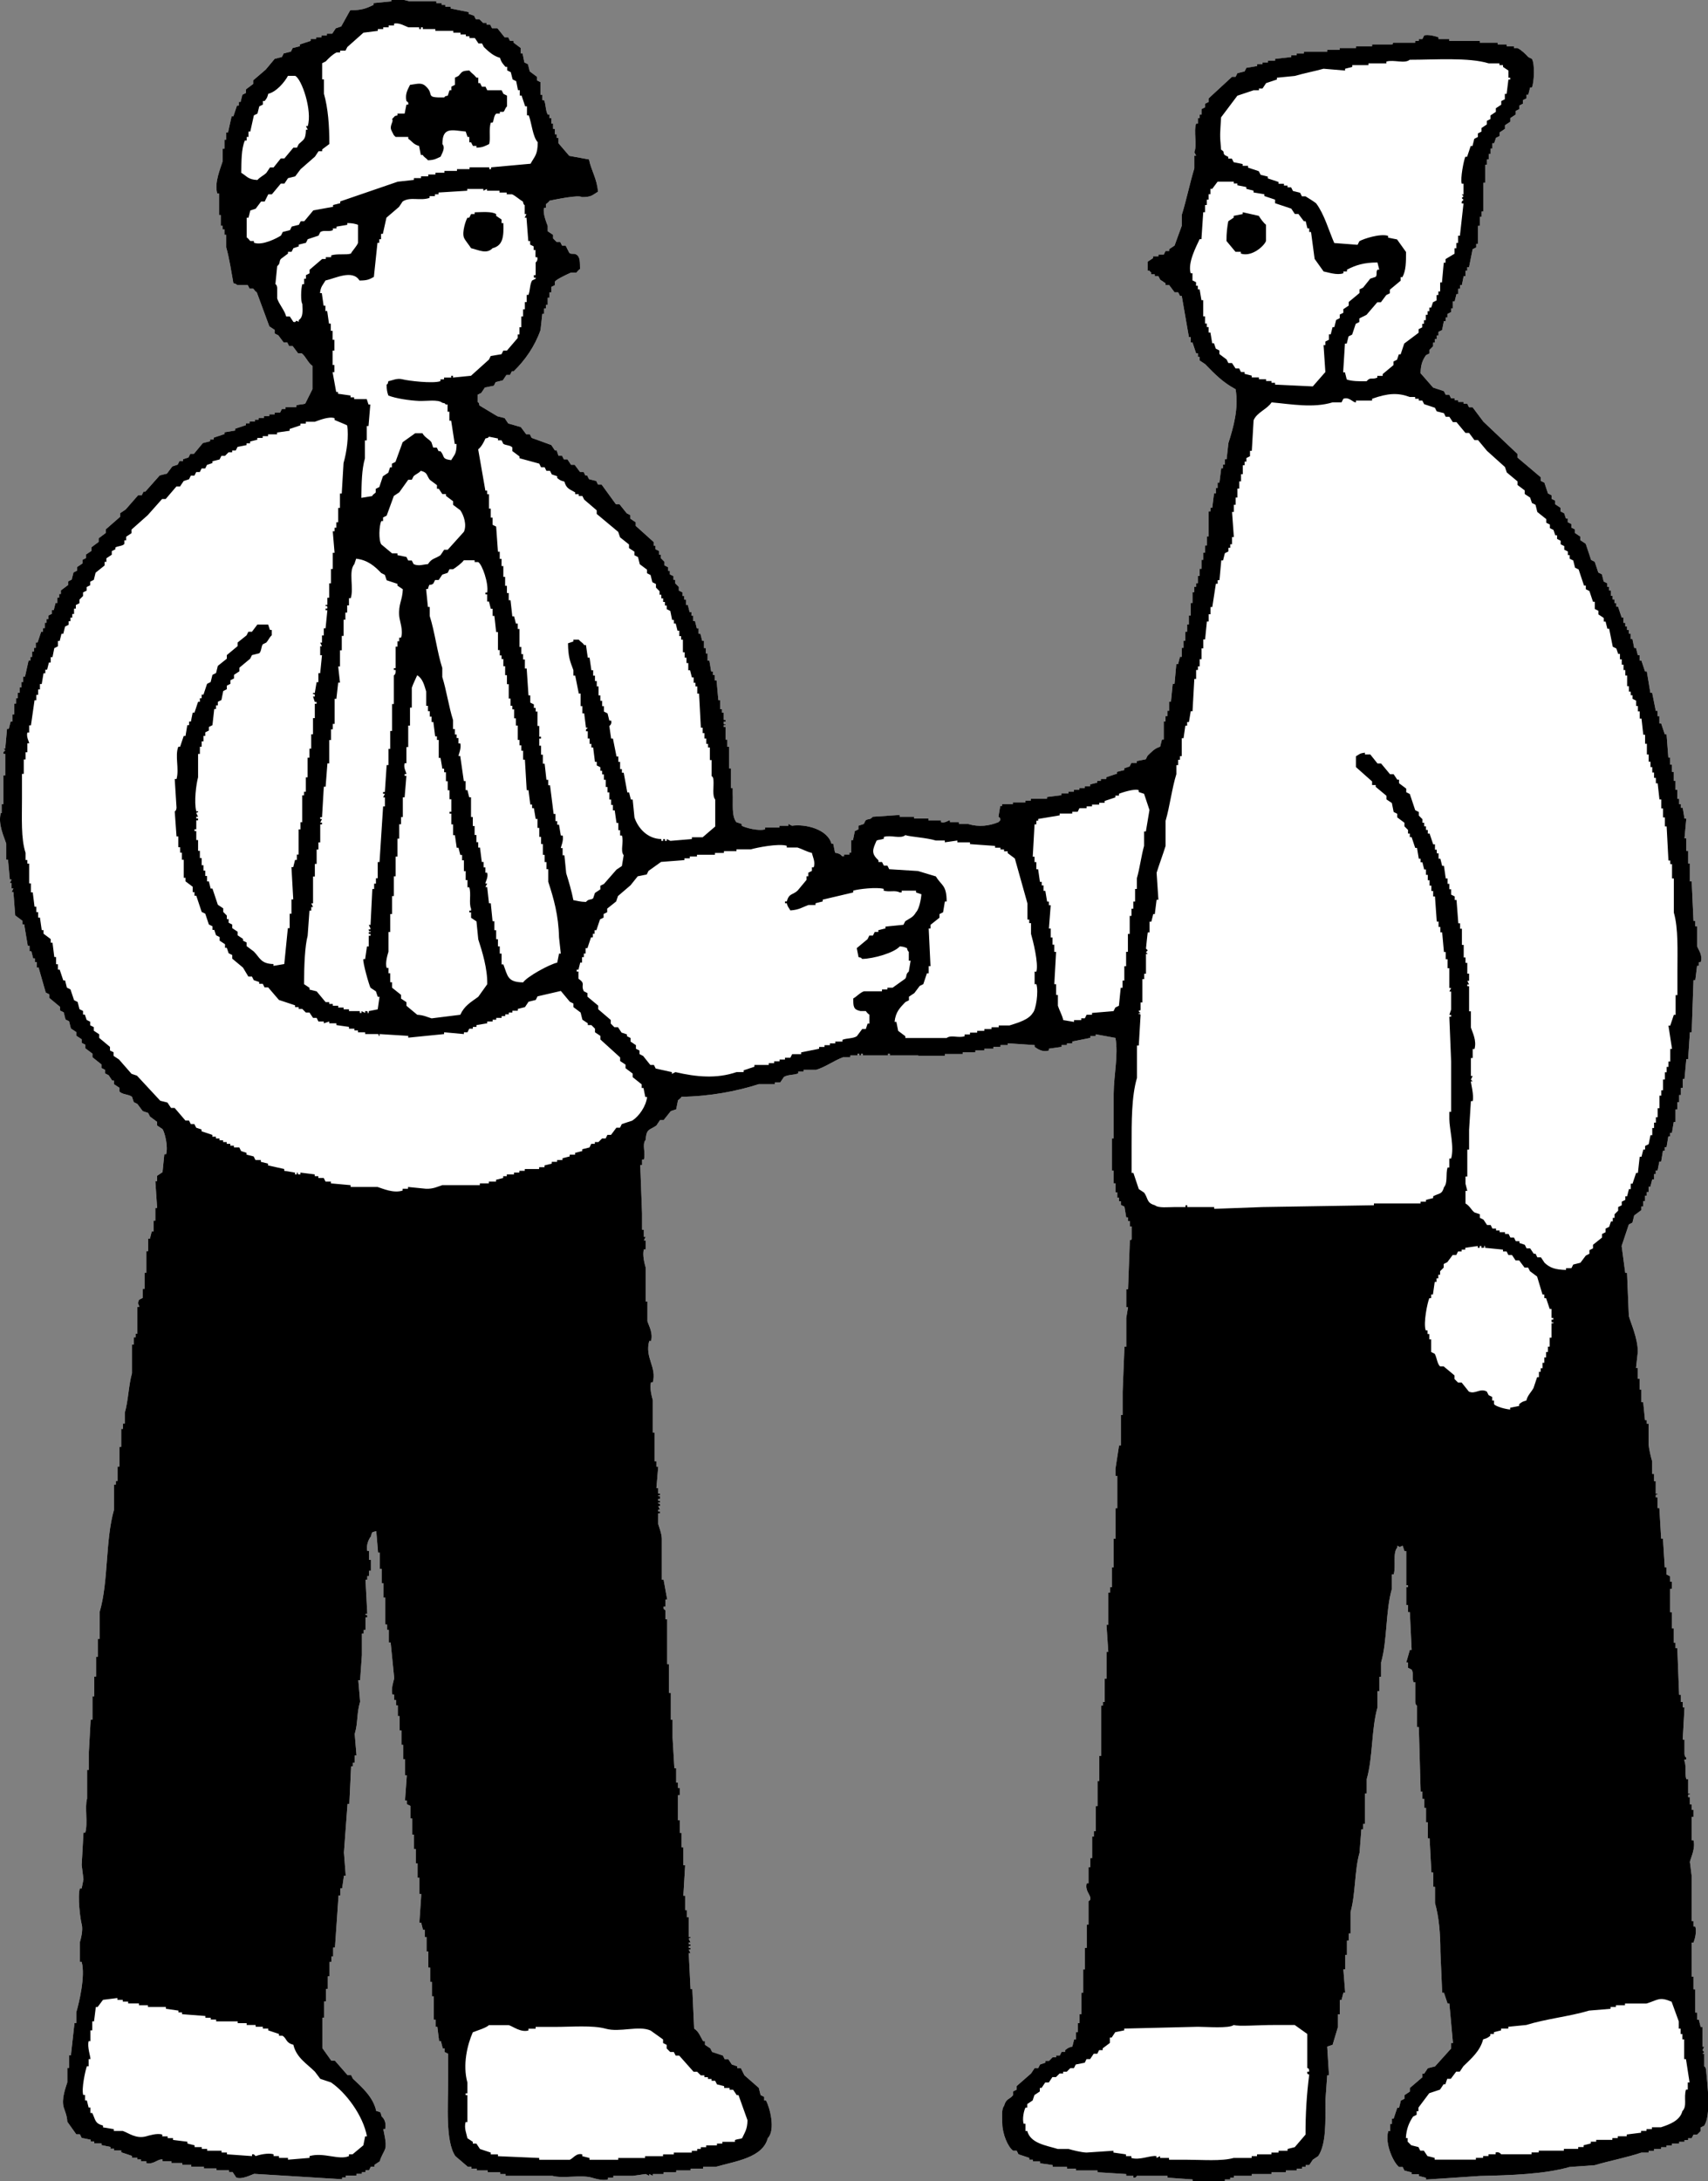 <?xml version="1.0" encoding="UTF-8"?>
<svg id="_レイヤー_2" data-name="レイヤー 2" xmlns="http://www.w3.org/2000/svg" viewBox="0 0 370.75 473.42">
  <rect x="0" y="0" width="370.75" height="473.42" fill="#808080" stroke="none"/>
  <defs>
    <style>
      .cls-1 {
        fill: #fff;
      }

      .cls-1, .cls-2 {
        fill-rule: evenodd;
      }
    </style>
  </defs>
  <g id="_図" data-name="図">
    <g>
      <path class="cls-1" d="M199.25,229.17h5.84v-.39h3.9v-.39h2.73v-.39h1.95v-.39h1.95v-.39h1.56v-.39h1.56v-.39c1.95.13,3.9.26,5.84.39v.39c.65.43,1.64,1.23,3.12.78v-.39c.91-.13,1.82-.26,2.73-.39v-.39h1.17v-.39h1.17v-.39c1.3-.26,2.6-.52,3.9-.78v-.39h1.17v-.39c1.43.26,2.86.52,4.29.78.66,3.7-.36,8.04-.39,12.08v9.74h-.39v7.01h.39v2.73h.39v1.95h.39v1.17h.39v.78h.39v.78c.26.13.52.26.78.39.13.78.26,1.56.39,2.34h.39v.78h.39v1.17h.39v2.73c-.15.53-.3-.15-.39.39-.13,3.51-.26,7.01-.39,10.52h-.39v3.9h.39c-.13.78-.26,1.56-.39,2.34v6.23h-.39c-.13,3.25-.26,6.49-.39,9.74v5.06h-.39v6.62h-.39c-.26,1.69-.52,3.38-.78,5.06v1.56h.39v7.01h-.39v6.62h-.39v6.23h-.39v4.29h-.39v1.17h-.39v7.01h-.39c.13,1.95.26,3.9.39,5.84h-.39v5.84h-.39v5.06h-.39v.78h-.39v10.91h-.39v5.45h-.39v5.45h-.39v5.45h-.39v1.17h-.39v4.67h-.39v1.95h-.39v3.51h-.39c-.4,1.49.64,2.34.78,3.12.12.66-.37.68-.39.78v5.06h-.39v5.06h-.39v4.67h-.39v5.06h-.39v4.67h-.39v1.95h-.39v1.95h-.39v1.56h-.39c-.13.52-.26,1.04-.39,1.56-.87.23-.98.32-1.56.78v.39h-.78c-.13.26-.26.52-.39.78h-.78v.39h-.78l-.78.78h-.78v.39c-.39.13-.78.26-1.17.39-.13.26-.26.52-.39.78h-.78c-.26.39-.52.78-.78,1.17-1.04.91-2.08,1.82-3.12,2.73v.78l-.78.39v.78c-.71,1-1.5.65-1.95,2.34-.62.69-.41,2.6-.39,3.9.03,2.17,1.18,4.99,2.34,5.84h.78c.13.26.26.52.39.78.78.26,1.56.52,2.34.78v.39h.78v.39h1.56v.39c.91.13,1.82.26,2.73.39v.39h3.12v.39h1.95v.39h4.67v.39c2.08.13,4.16.26,6.23.39v.39h1.56v.39c.64.11.7-.37.78-.39h6.62v.39c1.82.13,3.64.26,5.45.39v.39h7.01v-.39h1.17v-.39h.78v-.39h3.9v-.39h4.28v-.39h3.12v-.39h2.34v-.39h1.17v-.39h.78v-.39h.78c.26-.39.52-.78.78-1.17.39-.26.78-.52,1.17-.78,1.78-2.65,1.56-7.63,1.56-12.08.13-1.82.26-3.64.39-5.45h.39c-.13-2.08-.26-4.16-.39-6.23.39-.13.78-.26,1.17-.39.39-1.3.78-2.6,1.17-3.9v-2.73h.39v-3.12h.39c.13-.52.26-1.04.39-1.56h.39c-.13-1.69-.26-3.38-.39-5.06h.39v-3.12h.39v-3.12h.39v-1.56h.39v-4.67c1.1-3.87.84-9.02,1.95-12.86.13-1.69.26-3.38.39-5.06h.39v-1.17h.39v-6.62h.39v-3.12c1.35-4.7.99-10.88,2.34-15.58v-3.51h.39v-3.12h.39v-3.12c1.38-4.82.94-11.13,2.34-15.97v-3.12h.39c.54-1.85-.26-4.6.78-5.84v-.39c.82.4.35.28,1.17,0,.13.39.26.78.39,1.17h.39v7.4h.39v.39h-.39v3.9h.39v1.56h.39c.13,2.73.26,5.45.39,8.18h-.39c-.26.91-.52,1.82-.78,2.73h.39v1.17c.26.13.52.26.78.39.49.84.04,1.61.39,2.73h.39v4.29c.06.76.39.78.39.78v4.67h.39c.13,4.67.26,9.35.39,14.02h.39v1.56h.39v1.95h.39v3.12h.39v3.51h.39c.13,2.47.26,4.93.39,7.4h.39v3.12h.39v3.51c.87,3.01,1.17,6.72,1.17,10.52.13,2.99.26,5.97.39,8.96h.39c.26.78.52,1.56.78,2.34h.39c.26,2.86.52,5.71.78,8.57h-.39v1.17c-1.17,1.3-2.34,2.6-3.51,3.9-.52.13-1.04.26-1.56.39-.26.39-.52.78-.78,1.17h-.39v.78c-.91.78-1.82,1.56-2.73,2.34v.78c-.39.26-.78.52-1.17.78v.78c-.26.13-.52.26-.78.39-.13.52-.26,1.04-.39,1.56h-.39c-.26.78-.52,1.56-.78,2.34h-.39v1.17h-.39v1.56h-.39c-.83,2.77,1.2,6.96,2.34,7.79h.78c.13.26.26.52.39.78.52.13,1.04.26,1.56.39v.39h1.56v.39c.52.13,1.04.26,1.56.39v.39c3.89-.26,7.79-.52,11.69-.78,6.74-.16,13.96-.37,19.48-1.95,1.82-.13,3.64-.26,5.45-.39,3.15-.94,7.07-1.69,10.13-2.73h1.56v-.39h1.17v-.39h1.56v-.39h1.17v-.39h1.17v-.39h1.56v-.39h1.17v-.39h.78v-.39h.78c.13-.26.26-.52.39-.78h.78l.78-.78v-.78c.26-.13.52-.26.78-.39,1.52-2.46.69-8.86.39-12.08-.07-.74-.39-.78-.39-.78v-2.73h-.39l.39-.39-.39-.39c.13-.26.26-.52.39-.78h-.39v-4.28h-.39c-.13-.52-.26-1.04-.39-1.56h-.39v-1.56h-.39v-5.06h-.39v-2.73h-.39v-7.4h.39c.29-.71.75-2.35.39-3.51h-.39v-1.17h-.39v-9.74c-.13-1.04-.26-2.08-.39-3.12.26-1,1.24-3.01.78-4.67h-.39v-5.06h.39v-1.56h-.39v-1.17h-.39v-1.56h-.39v-.39c.09-.54.52.14.39-.39h-.39v-3.12h-.39c-.38-1.33.04-2.82-.39-3.9v-.39h.39v-.39s-.34-.12-.39-.78v-3.12h-.39c.13-2.34.26-4.67.39-7.01h-.39v-1.17h-.39v-1.56h-.39c-.13-3.38-.26-6.75-.39-10.13h-.39v-1.17h-.39v-3.12h-.39v-3.51h-.39v-5.06h.39v-1.56h-.39v-1.17c-.26-.13-.52-.26-.78-.39v-1.56h-.39c-.13-2.08-.26-4.16-.39-6.23h-.39c-.13-2.21-.26-4.42-.39-6.62h-.39v-2.34h-.39v-.39c.09-.54.53.14.39-.39h-.39v-2.73h-.39v-1.56h-.39v-2.73c-.27-.92-.73-2.74-.78-3.9v-4.28h-.39v-.78h-.39c-.13-1.3-.26-2.6-.39-3.9h-.39v-2.73h-.39v-2.34h-.39v-2.34h-.39c.13-1.17.26-2.34.39-3.51,0-2.99-1.54-6.25-1.95-7.79-.13-3.12-.26-6.23-.39-9.35h-.39c-.26-1.95-.52-3.9-.78-5.84.52-1.56,1.04-3.12,1.56-4.67.26-.13.52-.26.78-.39.13-.52.26-1.04.39-1.56.52-.39,1.04-.78,1.56-1.17v-.78h.39v-1.17h.39v-1.17h.39v-.78h.39v-1.17h.39c.13-.52.26-1.04.39-1.56h.39v-1.17h.39v-.78h.39c.13-.65.26-1.3.39-1.95h.39c.13-.78.26-1.56.39-2.34h.39v-.78h.39c.13-.78.26-1.56.39-2.34h.39v-.78h.39c.13-.78.26-1.56.39-2.34h.39v-2.73h.39v-1.56h.39v-1.56h.39v-1.56h.39v-1.95h.39c.13-1.43.26-2.86.39-4.28h.39c.13-1.95.26-3.9.39-5.84h.39c.13-3.77.26-7.53.39-11.3h.39c.13-1.04.26-2.08.39-3.12h.39v-.78h.39c.53-1.52-.55-2.76-.78-3.51v-4.29h-.39v-1.17h-.39c-.13-2.86-.26-5.71-.39-8.57h-.39v-3.9h-.39v-2.73h-.39v-2.73h-.39c.13-1.43.26-2.86.39-4.28h-.39c-.13-.78-.26-1.56-.39-2.34h-.39v-.78h-.39v-1.17h-.39v-1.95h-.39v-1.95h-.39v-1.95h-.39v-1.56h-.39v-1.56h-.39c-.13-1.69-.26-3.38-.39-5.06h-.39c-.26-.78-.52-1.56-.78-2.34h-.39v-1.56h-.39v-1.17h-.39c-.26-1.3-.52-2.6-.78-3.9h-.39c-.26-1.56-.52-3.12-.78-4.67h-.39c-.26-.78-.52-1.56-.78-2.34h-.39v-1.17h-.39c-.13-.52-.26-1.04-.39-1.56h-.39c-.13-.65-.26-1.3-.39-1.95h-.39v-1.17h-.39v-.78h-.39v-.78h-.39v-.78h-.39v-1.17h-.39c-.26-.78-.52-1.56-.78-2.34h-.39v-.78h-.39v-.78h-.39v-.78h-.39v-1.17h-.39v-.78h-.39v-.78c-.26-.13-.52-.26-.78-.39-.13-.52-.26-1.04-.39-1.56-.26-.13-.52-.26-.78-.39-.26-.78-.52-1.56-.78-2.34-.26-.13-.52-.26-.78-.39-.39-1.17-.78-2.34-1.17-3.51-.39-.26-.78-.52-1.17-.78v-.78c-.39-.26-.78-.52-1.17-.78v-.78c-.26-.13-.52-.26-.78-.39v-.78c-.26-.13-.52-.26-.78-.39v-.78h-.39c-.13-.39-.26-.78-.39-1.17-.26-.13-.52-.26-.78-.39v-.78c-.39-.26-.78-.52-1.17-.78v-.78l-.78-.39v-.78c-.26-.13-.52-.26-.78-.39-.26-.78-.52-1.56-.78-2.34-.26-.13-.52-.26-.78-.39v-.78c-1.69-1.43-3.38-2.86-5.06-4.28v-.78c-2.47-2.34-4.93-4.67-7.4-7.01-.78-1.04-1.56-2.08-2.34-3.12h-.78c-.13-.26-.26-.52-.39-.78h-.78v-.39h-1.17v-.39h-.78v-.39h-.78c-.13-.26-.26-.52-.39-.78h-.78c-.13-.26-.26-.52-.39-.78-.78-.26-1.56-.52-2.34-.78-.91-1.04-1.82-2.08-2.73-3.12.07-1.91.39-2.71,1.17-3.9.26-.13.52-.26.78-.39v-.78l.78-.78v-.78h.39v-.78h.39v-.78h.39v-.78c.26-.13.52-.26.78-.39.13-.65.26-1.3.39-1.95h.39v-.78h.39v-.78c.26-.13.52-.26.78-.39v-.78h.39v-1.56h.39c.13-.52.26-1.04.39-1.56h.39v-1.17h.39v-.78h.39c.13-.65.26-1.3.39-1.95h.39v-1.17h.39v-.78h.39c.26-1.3.52-2.6.78-3.9.26-.13.52-.26.78-.39v-.78h.39v-3.9h.39v-1.95h.39v-1.17h.39v-6.23h.39v-3.9h.39v-1.17h.39v-1.17h.39v-1.17h.39v-1.17h.39c.13-.39.26-.78.39-1.17.26-.13.52-.26.78-.39v-.78c.39-.26.78-.52,1.17-.78v-.78c.39-.26.78-.52,1.17-.78v-.78c.39-.26.78-.52,1.17-.78v-.78l.78-.39v-.78c.26-.13.52-.26.78-.39v-.78c.26-.13.52-.26.78-.39v-.78h.39c.13-.52.26-1.04.39-1.56h.39c.5-1.13.67-5.19,0-6.23-.26-.13-.52-.26-.78-.39-.71-.75-1.38-1.45-2.34-1.95h-.78v-.39h-1.56v-.39h-1.95v-.39h-3.9v-.39h-6.62v-.39h-2.34v-.39c-.41-.17-2.36-.72-3.12-.39-.13.26-.26.52-.39.78h-.78v.39h-.78v.39h-4.67c-.54.09.14.24-.39.39h-4.29v.39h-3.51v.39h-3.51v.39h-2.73v.39h-5.06v.39h-1.56v.39h-1.17v.39c-1.17.13-2.34.26-3.51.39v.39h-1.56v.39h-1.17v.39h-1.17v.39c-.78.13-1.56.26-2.34.39-.13.26-.26.52-.39.78-.52.13-1.04.26-1.56.39-.13.26-.26.52-.39.78h-.78c-1.69,1.56-3.38,3.12-5.06,4.67v.78c-.26.13-.52.26-.78.39v.78c-.26.13-.52.26-.78.39v1.17h-.39v.78h-.39v1.17h-.39c-.6,1.86.28,4.58-.39,6.23.13.26.26.52.39.78h-.39v2.73c-.98,3.23-1.75,7-2.73,10.13v2.34c-.52,1.43-1.04,2.86-1.56,4.29-.39.26-.78.52-1.17.78v.39h-.78c-.13.26-.26.52-.39.78h-1.17v.39h-1.17v.39c-.39.26-.78.52-1.17.78v1.95h.39c.33.44-.02.02.39.39v.39h.78v.39h.78c.13.26.26.52.39.78.39.26.78.52,1.17.78v.39h.78c.39.52.78,1.04,1.17,1.56h.78c.13.26.26.52.39.78h.39c.52,2.99,1.04,5.97,1.56,8.96h.39v1.17h.39c.26.78.52,1.56.78,2.34h.39v.78h.39v.78c.39.26.78.52,1.17.78,2.11,2.16,3.81,3.94,6.62,5.45.7,4.14-.46,8.26-1.56,11.69-.13,1.17-.26,2.34-.39,3.51h-.39v1.17h-.39v.78h-.39c-.13,1.04-.26,2.08-.39,3.12h-.39v1.17h-.39v1.17h-.39c-.13,1.04-.26,2.08-.39,3.12h-.39v.78h-.39v5.45h-.39v1.95h-.39v1.56h-.39v1.56h-.39v1.95h-.39v1.56h-.39v1.56h-.39v.78h-.39v1.17h-.39v2.34h-.39v2.73h-.39v1.95h-.39v1.56h-.39v1.95h-.39v1.56h-.39v1.95h-.39c-.13.52-.26,1.04-.39,1.56h-.39c-.13,1.43-.26,2.86-.39,4.29h-.39c-.13,1.3-.26,2.6-.39,3.9h-.39v1.95h-.39v1.17h-.39v1.17h-.39v3.9h-.39c-.13.52-.26,1.04-.39,1.56-1.23.35-1.9,1.18-2.73,1.95-.13.26-.26.52-.39.78-.65.13-1.3.26-1.95.39v.39h-1.17c-.13.26-.26.52-.39.78-.39.13-.78.26-1.17.39v.39c-.52.13-1.04.26-1.56.39v.39c-.78.26-1.56.52-2.34.78v.39h-1.17v.39h-.78v.39c-.52.13-1.04.26-1.56.39v.39h-1.17v.39h-1.17v.39h-1.17v.39h-1.17v.39h-1.56v.39c-1.04.13-2.08.26-3.12.39v.39h-3.51v.39h-1.17v.39h-2.73v.39h-2.34v.39h-.39c-.13.78-.26,1.56-.39,2.34.01.07.53.14.39.78l-.39.39c-2.02.81-4.19,1.12-6.62.39h-1.95v-.39h-1.95v-.39c-.49-.01-.98.65-1.95.39v-.39h-2.73v-.39h-3.12v-.39h-3.12v-.39c-1.95.13-3.9.26-5.84.39-.68.78-.86.32-1.56.78-.13.26-.26.52-.39.78-.39.13-.78.26-1.17.39v.78c-.26.13-.52.26-.78.39-.13.65-.26,1.3-.39,1.95h-.39v2.73h-.39v.39h-1.17v.39h-.39c-.45-.52-.71-.61-1.56-.78-.13-.65-.26-1.3-.39-1.95h-.39c-.82-3.09-5.52-4.33-8.57-3.9-.26-.13-.52-.26-.78-.39v.39h-1.95v.39h-3.12v.39c-1.45.42-4.29-.35-5.06-.78v-.39c-.39-.13-.78-.26-1.17-.39-1.06-1.38-.68-3.88-.78-6.23v-1.17h-.39v-4.28h-.39v-4.67h-.39v-1.56h-.39v-2.73h-.39v-.39h.39c-.01-.55-.29.15-.39-.39v-.39h.39v-.39h-.39v-1.56h-.39v-.78h-.39v-1.95h-.39c-.13-1.43-.26-2.86-.39-4.28h-.39v-1.17h-.39v-.78h-.39c-.13-.78-.26-1.56-.39-2.34h-.39v-1.56h-.39v-1.17h-.39v-1.56h-.39c-.13-.52-.26-1.04-.39-1.56h-.39v-1.17h-.39c-.13-.52-.26-1.04-.39-1.56h-.39v-1.17h-.39v-.78h-.39c-.13-.52-.26-1.04-.39-1.56h-.39v-1.17h-.39v-.78h-.39v-.78c-.26-.13-.52-.26-.78-.39v-.78l-.78-.78v-.78h-.39v-.78c-.26-.13-.52-.26-.78-.39v-.78h-.39v-.78c-.26-.13-.52-.26-.78-.39v-.78l-.78-.78v-.78h-.39v-.78c-.26-.13-.52-.26-.78-.39v-.78h-.39v-.78c-1.3-1.17-2.6-2.34-3.9-3.51v-.78c-.39-.26-.78-.52-1.17-.78v-.78c-.26-.13-.52-.26-.78-.39-.52-.65-1.04-1.3-1.56-1.95h-.78c-1.04-1.43-2.08-2.86-3.12-4.29h-.78c-.13-.26-.26-.52-.39-.78-.52-.13-1.04-.26-1.56-.39-.13-.26-.26-.52-.39-.78h-.39c-.13-.26-.26-.52-.39-.78h-.78c-.39-.52-.78-1.04-1.17-1.56h-.78c-.26-.39-.52-.78-.78-1.17h-.78c-.13-.26-.26-.52-.39-.78h-.78c-.13-.39-.26-.78-.39-1.17h-.39c-.26-.39-.52-.78-.78-1.17-1.43-.52-2.86-1.04-4.28-1.56-.13-.26-.26-.52-.39-.78h-.78c-.39-.52-.78-1.04-1.17-1.56-.91-.26-1.82-.52-2.73-.78-.26-.39-.52-.78-.78-1.17-.52-.13-1.04-.26-1.56-.39-1.3-.78-2.6-1.56-3.9-2.34-.23-.78.05-.34-.39-.78v-1.56c.26-.13.52-.26.78-.39.26-.39.52-.78.78-1.17.65-.13,1.3-.26,1.95-.39.13-.26.26-.52.39-.78.52-.13,1.04-.26,1.56-.39.26-.39.52-.78.78-1.17h.78c.13-.26.26-.52.39-.78h.39c2.46-2.38,4.59-5.4,5.84-8.96.13-1.17.26-2.34.39-3.51h.39v-1.17h.39v-.78h.39v-1.56h.39v-1.17h.39v-1.17c.26-.13.52-.26.78-.39v-.78c.37-.51,2.82-1.66,3.51-1.95h1.17c.07-.04.41-.58.78-.78-.04-1.43.08-2.56-.78-3.12-.58-.37-1.11.03-1.56-.39-.26-.52-.52-1.04-.78-1.56h-.78c-.13-.26-.26-.52-.39-.78h-.78l-.78-.78v-.78c-.39-.26-.78-.52-1.17-.78v-1.17c-.23-.6-1.15-2.83-.78-3.9h.39v-.78c.09-.15.55-.36.78-.78,1.4-.29,6.4-1.32,7.01-.78,2.19,0,2.29-.46,3.51-1.17-.18-2.78-1.47-4.6-1.95-7.01-1.43-.26-2.86-.52-4.28-.78-.78-.91-1.56-1.82-2.34-2.73v-1.17h-.39v-.78h-.39v-1.17h-.39v-1.17h-.39v-1.17h-.39v-.78h-.39c-.51-1-.35-2.01-.78-3.12h-.39v-1.17h-.39v-2.73c-.26-.13-.52-.26-.78-.39v-.78c-.52-.39-1.04-.78-1.56-1.17-.13-.52-.26-1.04-.39-1.56-.26-.13-.52-.26-.78-.39-.13-.65-.26-1.3-.39-1.95h-.39v-1.17c-.52-.39-1.04-.78-1.56-1.17v-.39h-.78c-.13-.26-.26-.52-.39-.78h-.78c-.52-.65-1.04-1.3-1.56-1.95h-1.17c-.13-.26-.26-.52-.39-.78h-.78v-.39h-.78l-.78-.78h-.78c-.13-.26-.26-.52-.39-.78-.39-.13-.78-.26-1.17-.39v-.39c-1.3-.26-2.6-.52-3.9-.78v-.39h-1.17v-.39h-.78v-.39h-1.17v-.39h-5.84c-.67-.19-2.64-.74-3.9-.39v.39c-1.3.13-2.6.26-3.9.39v.39c-1.66.8-2.58,1.15-5.06,1.17-.65,1.17-1.3,2.34-1.95,3.51-.39.13-.78.26-1.17.39-.26.39-.52.78-.78,1.17h-1.17v.39h-1.17v.39h-1.17v.39h-1.17v.39c-.78.26-1.56.52-2.34.78v.39c-.52.13-1.04.26-1.56.39-.13.26-.26.52-.39.78-.52.13-1.04.26-1.56.39-.13.26-.26.52-.39.78-.52.13-1.04.26-1.56.39-.65.78-1.3,1.56-1.95,2.34-.91.78-1.82,1.56-2.73,2.34v.78c-.52.39-1.04.78-1.56,1.17v.78c-.26.13-.52.26-.78.39-.13.52-.26,1.04-.39,1.56h-.39v.78h-.39c-.26.78-.52,1.56-.78,2.34h-.39c-.26,1.17-.52,2.34-.78,3.51h-.39v1.56h-.39v1.95h-.39v2.73c-.46,1.59-1.84,4.6-1.17,7.01h.39v4.67h.39v2.34h.39v.78h.39v1.17h.39v2.73c.65,2.21,1.12,5.35,1.56,7.79.77.14.78.39.78.39h2.34c.13.26.26.52.39.78h.78c.23.15.31.52.78.78.91,2.47,1.82,4.93,2.73,7.4.39.26.78.52,1.17.78v.78c.26.13.52.26.78.39.39.52.78,1.04,1.17,1.56h.78c.13.26.26.52.39.78h.78c.39.52.78,1.04,1.17,1.56h.78c.86.62,1.37,2.09,2.34,2.73v5.06c-.52,1.04-1.04,2.08-1.56,3.12-.61.24-1.16.13-1.95.39v.39h-2.34v.39h-.78c-.13.26-.26.52-.39.78h-1.17v.39h-1.17v.39h-1.17v.39h-1.17v.39h-.78v.39h-1.17v.39h-.78v.39c-.78.26-1.56.52-2.34.78v.39c-.78.13-1.56.26-2.34.39v.39c-.78.26-1.56.52-2.34.78v.39h-.78v.39c-.52.13-1.04.26-1.56.39-.65.78-1.3,1.56-1.95,2.34h-.78c-.13.26-.26.52-.39.78-.39.13-.78.26-1.17.39v.39h-.78c-.13.26-.26.52-.39.78-.39.13-.78.26-1.17.39-.39.52-.78,1.04-1.17,1.56-.52.13-1.04.26-1.56.39-1.04,1.17-2.08,2.34-3.12,3.51h-.39c-.13.26-.26.52-.39.78h-.78c-.91,1.04-1.82,2.08-2.73,3.12-.39.26-.78.52-1.17.78v.78c-1.04.91-2.08,1.82-3.12,2.73v.78c-.52.39-1.04.78-1.56,1.17v.78c-.52.39-1.04.78-1.56,1.17v.78c-.39.26-.78.52-1.17.78v.78c-.26.13-.52.26-.78.39v.78c-.39.26-.78.52-1.17.78v.78c-.26.13-.52.26-.78.39-.13.52-.26,1.04-.39,1.56-.26.13-.52.26-.78.39v.78c-.52.39-1.04.78-1.56,1.17v.78h-.39v.78h-.39v1.17h-.39c-.13.52-.26,1.04-.39,1.56h-.39v.78c-.26.13-.52.26-.78.39v.78h-.39v.78h-.39v1.17h-.39v.78h-.39c-.26.78-.52,1.56-.78,2.34h-.39v1.17h-.39v.78h-.39v1.17h-.39v.78h-.39c-.26,1.17-.52,2.34-.78,3.51h-.39v1.17h-.39v1.17h-.39v1.17h-.39v1.17h-.39v1.17h-.39v2.34h-.39v1.56h-.39c-.13.52-.26,1.04-.39,1.56h-.39c-.13,1.43-.26,2.86-.39,4.29h-.39l.39.39-.39.39v.39h.39v4.67h-.39v6.23h-.39v1.95H.18c-.69,2.34.75,5.28,1.17,6.62v3.51h.39c.13,1.43.26,2.86.39,4.28h.39c-.13.26-.26.52-.39.78h.39v1.17h.39c-.13.26-.26.52-.39.78h.39c.13,1.69.26,3.38.39,5.06.52.39,1.04.78,1.56,1.17v.78h.39c.26,1.56.52,3.12.78,4.67h.39v1.17h.39c.13.52.26,1.04.39,1.56h.39v.78h.39v1.17h.39c.52,1.82,1.04,3.64,1.56,5.45.26.13.52.26.78.39v.78c.78.65,1.56,1.3,2.34,1.95v.78c.26.13.52.26.78.39.13.52.26,1.04.39,1.56.26.13.52.26.78.39.13.52.26,1.04.39,1.56.39.26.78.52,1.17.78v.78c.39.26.78.52,1.17.78v.78c.26.13.52.26.78.39v.78c.52.39,1.04.78,1.56,1.17v.78c.65.52,1.3,1.04,1.95,1.56v.78c.26.13.52.26.78.39v.78c.26.13.52.26.78.39.26.39.52.78.78,1.17h.39v.78c.39.26.78.52,1.17.78v.78c.61.74,1.94.58,2.73,1.17.13.39.26.78.39,1.17.26.13.52.26.78.39.39.52.78,1.04,1.17,1.56.39.13.78.26,1.17.39.13.26.26.52.39.78.52.39,1.04.78,1.56,1.17v.78c.39.26.78.52,1.17.78.51.78,1.25,3.82.78,5.45h-.39c-.13,1.3-.26,2.6-.39,3.9-.39.26-.78.52-1.17.78v1.17h-.39c.13,1.95.26,3.9.39,5.84h-.39v2.73h-.39v2.34h-.39c-.13.52-.26,1.04-.39,1.56h-.39v2.73h-.39v4.67h-.39v3.51h-.39v1.95c-.26.13-.52.26-.78.39-.57,1.02.1,1.19,0,1.56h-.39v5.84h-.39v.78h-.39v1.56h-.39v6.23c-.72,2.47-.82,6.11-1.56,8.57v2.34h-.39v1.17h-.39v3.9h-.39v4.28h-.39v3.12h-.39v.78h-.39v5.45c-1.91,6.62-1.18,15.65-3.12,22.2v5.84h-.39v3.9h-.39v4.29h-.39v4.28h-.39v5.06h-.39c-.13,2.34-.26,4.67-.39,7.01v3.9h-.39v6.23c-.55,1.89.22,5.27-.39,7.4h-.39c-.13,2.34-.26,4.67-.39,7.01.13,1.04.26,2.08.39,3.12-.13.65-.26,1.3-.39,1.95h-.39c-.54,1.68.07,6.64.39,7.79.35,1.26-.2,3.22-.39,3.9v4.29h.39c.84,3.03-.59,8.98-1.17,10.91v2.34h-.39c-.26,2.34-.52,4.67-.78,7.01h-.39v2.73h-.39v3.12c-.32,1.08-1.33,3.62-.78,5.45.28.92.7,1.71.78,3.12.65.91,1.3,1.82,1.95,2.73h.78c.13.26.26.52.39.78.65.13,1.3.26,1.95.39v.39h.78v.39h1.56v.39c.65.13,1.3.26,1.95.39v.39h.78v.39h1.56v.39c.78.26,1.56.52,2.34.78v.39h1.17v.39h.78v.39h1.17v.39c1.27.38,2.37-.68,3.12-.78h.39v.39h1.95v.39h2.34v.39h1.95v.39h2.73v.39h2.73v.39h2.73v.39h.78c.26.39.52.78.78,1.17,1.18.55,3.33-.61,3.9-.78,6.36.39,12.73.78,19.09,1.17v-.39h.78v-.39h2.34v-.39h1.17v-.39h.78v-.39h.78c.13-.26.26-.52.39-.78h.78v-.39c.39-.26.78-.52,1.17-.78.25-1.08.87-1.86,1.17-2.73.4-1.17-.43-3.9-.39-4.28h.39c.27-1.31-.2-2.23-.78-2.73-.3-1.06-.09-.89-1.17-1.17-.66-3.06-3.12-5.16-5.06-7.01-.13-.26-.26-.52-.39-.78h-.78c-.91-1.04-1.82-2.08-2.73-3.12h-.78c-.65-.91-1.3-1.82-1.95-2.73v-6.62h.39v-3.51h.39v-2.73h.39v-2.73h.39v-3.12h.39v-1.17h.39v-1.95h.39c.26-3.77.52-7.53.78-11.3h.39v-1.56h.39c.13-.91.26-1.82.39-2.73h.39c-.13-1.69-.26-3.38-.39-5.06.26-3.51.52-7.01.78-10.52h.39c.13-2.73.26-5.45.39-8.18h.39v-.78h.39v-1.56h.39c-.13-1.56-.26-3.12-.39-4.67.75-2.5.38-4.34,1.17-7.01-.13-1.56-.26-3.12-.39-4.67h.39c.13-1.82.26-3.64.39-5.45v-4.67h.39v-.78h.39v-2.73h.39v-.39c-.31-.45-.49.15-.39-.39h.39c-.13-2.47-.26-4.93-.39-7.4h.39v-.78h.39v-1.17h.39v-2.34h-.39v-1.95h-.39c-.32-1.14.35-2.68.78-3.12.3-1.06.09-.89,1.17-1.17.13,1.56.26,3.12.39,4.67h.39v3.51h.39v3.12h.39v3.12h.39v5.84h.39v1.17h.39v2.73h.39c.26,2.6.52,5.19.78,7.79-.14.55-.75,2.36-.39,3.51h.39v1.17h.39v1.17h.39v2.34h.39v3.12h.39v3.12h.39v3.12h.39v3.51h.39c-.13,1.82-.26,3.64-.39,5.45h.39v.78c.26.13.52.26.78.39v2.73h.39v3.51h.39v3.12h.39v3.12h.39v3.12h.39v3.51h.39v.39c-.13,1.95-.26,3.9-.39,5.84h.39c.13.52.26,1.04.39,1.56h.39v1.56h.39v3.12h.39v3.51h.39v3.12h.39v3.12h.39v5.06h.39v1.56h.39c.13,1.04.26,2.08.39,3.12h.39c.13.52.26,1.04.39,1.56h.39v.78c.26.13.52.26.78.39v5.84c0,5.38-.61,13.14,1.56,16.36.91.78,1.82,1.56,2.73,2.34h.78v.39h1.17v.39h2.34v.39h2.73v.39h1.17v.39h10.13c2.3.65,6.21-.27,8.57.39.56.16,2.36.75,3.51.39v-.39h1.17v-.39h4.29c.91-.13,1.82-.26,2.73-.39.26.13.52.26.78.39v-.39c.26.13.52.26.78.39v-.39h2.34v-.39h2.73v-.39h3.12v-.39h2.73v-.39h2.73c4.29-1.24,10.18-1.94,11.3-6.23,1.71-1.72.48-6.59-.39-8.18h-.39v-.78c-.26-.13-.52-.26-.78-.39-.13-.52-.26-1.04-.39-1.56-1.04-.91-2.08-1.82-3.12-2.73-.26-.52-.52-1.04-.78-1.56h-.78v-.39c-.39-.13-.78-.26-1.17-.39-.26-.39-.52-.78-.78-1.17h-.78c-.13-.26-.26-.52-.39-.78-.78-.26-1.56-.52-2.34-.78-.13-.26-.26-.52-.39-.78-.39-.26-.78-.52-1.17-.78v-.78h-.39c-.64-1.07-.92-2.07-1.95-2.73-.13-2.86-.26-5.71-.39-8.57h-.39c-.13-2.6-.26-5.19-.39-7.79h.39c-.13-.26-.26-.52-.39-.78h.39v-.39h-.39v-.39h.39v-.39h-.39v-.39h.39c-.13-.26-.26-.52-.39-.78.27-.48.45.16.39-.39h-.39v-4.29h-.39v-1.56h-.39v-3.12h-.39c.13-2.21.26-4.42.39-6.62h-.39v-3.9h-.39v-3.12h-.39v-2.73h-.39v-5.45h.39v-1.56h-.39v-1.17h-.39v-3.12h-.39c-.13-2.21-.26-4.42-.39-6.62v-3.9h-.39v-5.84h-.39v-6.23h-.39v-9.74h-.39v-1.95c-.03-.12-.51-.11-.39-.78h.39v-1.56h.39c-.26-1.43-.52-2.86-.78-4.29h-.39v-8.96c-.05-1.14-.54-2.29-.78-3.12v-2.34h.39v-.39h-.39v-.39h.39c-.13-.26-.26-.52-.39-.78h.39v-.39c-.26-.48-.37.16-.39-.39h.39v-.39h-.39v-.39h.39v-.39c-.05-.55-.35.16-.39-.39h.39v-.39h-.39v-1.17h-.39c.13-1.56.26-3.12.39-4.67h-.39v-1.17h-.39v-6.23h-.39v-7.01c-.19-.67-.74-2.63-.39-3.9h.39c.9-3.28-1.79-5.33-.78-8.96h.39c.48-1.75-.48-3.29-.78-4.28v-4.29h-.39v-7.4c-.19-.67-.74-2.63-.39-3.9h.39v-1.95h-.39c.13-.26.26-.52.39-.78h-.39v-1.56h-.39v-3.51c-.13-3.51-.26-7.01-.39-10.52h.39v-1.17h.39c.45-1.45-.45-3.34.39-4.29.17-2.52.85-2.06,2.34-3.12.26-.39.52-.78.78-1.17h.78c.52-.65,1.04-1.3,1.56-1.95.39-.13.78-.26,1.17-.39.13-.65.26-1.3.39-1.95.04-.08.58-.4.78-.78,6.19-.08,12.05-1.22,16.75-2.73h3.51v-.39h1.17c.26-.39.52-.78.78-1.17.86-.55,2.08-.37,3.12-.78v-.39h1.17v-.39h2.73c2.09-.65,3.89-2.02,5.84-2.73h1.56v-.39h1.56v-.39h.39v.39h.39v-.39h.39v.39h5.45v-.39h.39v.39h6.23Z"/>
      <g>
        <path class="cls-2" d="M199.25,229.17h5.84v-.39h3.9v-.39h2.73v-.39h1.95v-.39h1.95v-.39h1.56v-.39h1.56v-.39c1.95.13,3.9.26,5.84.39v.39c.65.43,1.64,1.23,3.12.78v-.39c.91-.13,1.82-.26,2.73-.39v-.39h1.17v-.39h1.17v-.39c1.3-.26,2.6-.52,3.9-.78v-.39h1.17v-.39c1.43.26,2.86.52,4.29.78.66,3.7-.36,8.04-.39,12.08v9.74h-.39v7.01h.39v2.73h.39v1.95h.39v1.17h.39v.78h.39v.78c.26.13.52.26.78.39.13.78.26,1.56.39,2.34h.39v.78h.39v1.17h.39v2.73c-.15.53-.3-.15-.39.39-.13,3.51-.26,7.01-.39,10.52h-.39v3.9h.39c-.13.78-.26,1.56-.39,2.34v6.23h-.39c-.13,3.25-.26,6.49-.39,9.74v5.06h-.39v6.62h-.39c-.26,1.69-.52,3.38-.78,5.06v1.56h.39v7.01h-.39v6.62h-.39v6.23h-.39v4.29h-.39v1.17h-.39v7.01h-.39c.13,1.95.26,3.9.39,5.84h-.39v5.84h-.39v5.06h-.39v.78h-.39v10.91h-.39v5.45h-.39v5.45h-.39v5.45h-.39v1.17h-.39v4.67h-.39v1.95h-.39v3.51h-.39c-.4,1.49.64,2.34.78,3.12.12.66-.37.68-.39.78v5.06h-.39v5.06h-.39v4.67h-.39v5.06h-.39v4.67h-.39v1.95h-.39v1.95h-.39v1.56h-.39c-.13.52-.26,1.04-.39,1.56-.87.23-.98.32-1.56.78v.39h-.78c-.13.26-.26.52-.39.78h-.78v.39h-.78l-.78.78h-.78v.39c-.39.13-.78.26-1.17.39-.13.26-.26.52-.39.78h-.78c-.26.39-.52.78-.78,1.17-1.04.91-2.08,1.82-3.12,2.73v.78l-.78.39v.78c-.71,1-1.5.65-1.95,2.34-.62.69-.41,2.6-.39,3.9.03,2.17,1.18,4.99,2.34,5.84h.78c.13.26.26.52.39.78.78.26,1.56.52,2.34.78v.39h.78v.39h1.56v.39c.91.13,1.82.26,2.73.39v.39h3.12v.39h1.95v.39h4.67v.39c2.08.13,4.16.26,6.23.39v.39h1.56v.39c.64.11.7-.37.78-.39h6.62v.39c1.82.13,3.64.26,5.45.39v.39h7.01v-.39h1.17v-.39h.78v-.39h3.9v-.39h4.28v-.39h3.12v-.39h2.34v-.39h1.17v-.39h.78v-.39h.78c.26-.39.52-.78.78-1.17.39-.26.78-.52,1.17-.78,1.78-2.65,1.56-7.63,1.56-12.08.13-1.82.26-3.64.39-5.45h.39c-.13-2.08-.26-4.16-.39-6.23.39-.13.78-.26,1.17-.39.39-1.3.78-2.6,1.17-3.9v-2.73h.39v-3.12h.39c.13-.52.26-1.04.39-1.56h.39c-.13-1.69-.26-3.38-.39-5.06h.39v-3.12h.39v-3.12h.39v-1.56h.39v-4.67c1.1-3.87.84-9.02,1.95-12.86.13-1.69.26-3.38.39-5.06h.39v-1.17h.39v-6.62h.39v-3.12c1.35-4.7.99-10.88,2.34-15.58v-3.51h.39v-3.12h.39v-3.12c1.38-4.82.94-11.13,2.34-15.97v-3.12h.39c.54-1.85-.26-4.6.78-5.84v-.39c.82.4.35.28,1.17,0,.13.39.26.78.39,1.17h.39v7.4h.39v.39h-.39v3.9h.39v1.56h.39c.13,2.73.26,5.45.39,8.18h-.39c-.26.91-.52,1.82-.78,2.73h.39v1.17c.26.13.52.26.78.39.49.84.04,1.61.39,2.73h.39v4.29c.06.76.39.78.39.78v4.67h.39c.13,4.67.26,9.35.39,14.02h.39v1.56h.39v1.95h.39v3.12h.39v3.51h.39c.13,2.47.26,4.93.39,7.4h.39v3.12h.39v3.51c.87,3.01,1.17,6.72,1.17,10.52.13,2.99.26,5.97.39,8.96h.39c.26.78.52,1.56.78,2.34h.39c.26,2.86.52,5.71.78,8.57h-.39v1.17c-1.17,1.3-2.34,2.6-3.51,3.9-.52.13-1.04.26-1.56.39-.26.39-.52.78-.78,1.17h-.39v.78c-.91.78-1.82,1.56-2.73,2.34v.78c-.39.26-.78.52-1.17.78v.78c-.26.13-.52.26-.78.39-.13.52-.26,1.04-.39,1.56h-.39c-.26.78-.52,1.56-.78,2.34h-.39v1.17h-.39v1.56h-.39c-.83,2.77,1.2,6.96,2.34,7.79h.78c.13.26.26.52.39.78.52.13,1.04.26,1.56.39v.39h1.56v.39c.52.13,1.04.26,1.56.39v.39c3.89-.26,7.79-.52,11.69-.78,6.74-.16,13.96-.37,19.48-1.95,1.82-.13,3.64-.26,5.45-.39,3.15-.94,7.07-1.69,10.13-2.73h1.56v-.39h1.17v-.39h1.56v-.39h1.17v-.39h1.17v-.39h1.56v-.39h1.17v-.39h.78v-.39h.78c.13-.26.26-.52.39-.78h.78l.78-.78v-.78c.26-.13.52-.26.78-.39,1.52-2.46.69-8.86.39-12.08-.07-.74-.39-.78-.39-.78v-2.73h-.39l.39-.39-.39-.39c.13-.26.26-.52.39-.78h-.39v-4.28h-.39c-.13-.52-.26-1.04-.39-1.56h-.39v-1.56h-.39v-5.06h-.39v-2.73h-.39v-7.4h.39c.29-.71.75-2.35.39-3.51h-.39v-1.17h-.39v-9.74c-.13-1.04-.26-2.08-.39-3.12.26-1,1.24-3.01.78-4.67h-.39v-5.06h.39v-1.56h-.39v-1.17h-.39v-1.56h-.39v-.39c.09-.54.52.14.39-.39h-.39v-3.12h-.39c-.38-1.33.04-2.82-.39-3.9v-.39h.39v-.39s-.34-.12-.39-.78v-3.12h-.39c.13-2.34.26-4.67.39-7.01h-.39v-1.17h-.39v-1.56h-.39c-.13-3.38-.26-6.75-.39-10.13h-.39v-1.17h-.39v-3.12h-.39v-3.51h-.39v-5.06h.39v-1.56h-.39v-1.17c-.26-.13-.52-.26-.78-.39v-1.56h-.39c-.13-2.08-.26-4.16-.39-6.23h-.39c-.13-2.21-.26-4.42-.39-6.62h-.39v-2.34h-.39v-.39c.09-.54.53.14.39-.39h-.39v-2.73h-.39v-1.56h-.39v-2.73c-.27-.92-.73-2.74-.78-3.9v-4.28h-.39v-.78h-.39c-.13-1.3-.26-2.6-.39-3.9h-.39v-2.73h-.39v-2.34h-.39v-2.34h-.39c.13-1.17.26-2.34.39-3.51,0-2.99-1.54-6.25-1.95-7.79-.13-3.12-.26-6.23-.39-9.35h-.39c-.26-1.95-.52-3.9-.78-5.84.52-1.56,1.04-3.12,1.56-4.67.26-.13.52-.26.78-.39.13-.52.26-1.04.39-1.56.52-.39,1.04-.78,1.56-1.17v-.78h.39v-1.17h.39v-1.17h.39v-.78h.39v-1.17h.39c.13-.52.26-1.04.39-1.56h.39v-1.17h.39v-.78h.39c.13-.65.26-1.3.39-1.95h.39c.13-.78.26-1.56.39-2.34h.39v-.78h.39c.13-.78.26-1.56.39-2.34h.39v-.78h.39c.13-.78.26-1.56.39-2.34h.39v-2.73h.39v-1.56h.39v-1.56h.39v-1.56h.39v-1.95h.39c.13-1.43.26-2.86.39-4.28h.39c.13-1.95.26-3.9.39-5.84h.39c.13-3.77.26-7.53.39-11.3h.39c.13-1.04.26-2.08.39-3.12h.39v-.78h.39c.53-1.52-.55-2.76-.78-3.51v-4.29h-.39v-1.17h-.39c-.13-2.86-.26-5.71-.39-8.57h-.39v-3.9h-.39v-2.73h-.39v-2.73h-.39c.13-1.43.26-2.86.39-4.28h-.39c-.13-.78-.26-1.56-.39-2.34h-.39v-.78h-.39v-1.17h-.39v-1.95h-.39v-1.95h-.39v-1.95h-.39v-1.56h-.39v-1.56h-.39c-.13-1.69-.26-3.38-.39-5.06h-.39c-.26-.78-.52-1.56-.78-2.34h-.39v-1.56h-.39v-1.17h-.39c-.26-1.3-.52-2.6-.78-3.9h-.39c-.26-1.56-.52-3.12-.78-4.67h-.39c-.26-.78-.52-1.56-.78-2.34h-.39v-1.17h-.39c-.13-.52-.26-1.04-.39-1.56h-.39c-.13-.65-.26-1.3-.39-1.95h-.39v-1.17h-.39v-.78h-.39v-.78h-.39v-.78h-.39v-1.17h-.39c-.26-.78-.52-1.56-.78-2.34h-.39v-.78h-.39v-.78h-.39v-.78h-.39v-1.17h-.39v-.78h-.39v-.78c-.26-.13-.52-.26-.78-.39-.13-.52-.26-1.04-.39-1.56-.26-.13-.52-.26-.78-.39-.26-.78-.52-1.56-.78-2.34-.26-.13-.52-.26-.78-.39-.39-1.17-.78-2.34-1.17-3.51-.39-.26-.78-.52-1.17-.78v-.78c-.39-.26-.78-.52-1.17-.78v-.78c-.26-.13-.52-.26-.78-.39v-.78c-.26-.13-.52-.26-.78-.39v-.78h-.39c-.13-.39-.26-.78-.39-1.17-.26-.13-.52-.26-.78-.39v-.78c-.39-.26-.78-.52-1.17-.78v-.78l-.78-.39v-.78c-.26-.13-.52-.26-.78-.39-.26-.78-.52-1.56-.78-2.34-.26-.13-.52-.26-.78-.39v-.78c-1.69-1.43-3.38-2.86-5.06-4.28v-.78c-2.47-2.34-4.93-4.67-7.4-7.01-.78-1.04-1.56-2.08-2.34-3.12h-.78c-.13-.26-.26-.52-.39-.78h-.78v-.39h-1.17v-.39h-.78v-.39h-.78c-.13-.26-.26-.52-.39-.78h-.78c-.13-.26-.26-.52-.39-.78-.78-.26-1.56-.52-2.34-.78-.91-1.04-1.82-2.08-2.73-3.12.07-1.91.39-2.71,1.17-3.9.26-.13.52-.26.78-.39v-.78l.78-.78v-.78h.39v-.78h.39v-.78h.39v-.78c.26-.13.52-.26.78-.39.13-.65.26-1.3.39-1.95h.39v-.78h.39v-.78c.26-.13.52-.26.78-.39v-.78h.39v-1.56h.39c.13-.52.26-1.04.39-1.56h.39v-1.17h.39v-.78h.39c.13-.65.26-1.3.39-1.95h.39v-1.17h.39v-.78h.39c.26-1.3.52-2.6.78-3.9.26-.13.52-.26.78-.39v-.78h.39v-3.9h.39v-1.95h.39v-1.17h.39v-6.23h.39v-3.9h.39v-1.17h.39v-1.17h.39v-1.17h.39v-1.17h.39c.13-.39.26-.78.39-1.17.26-.13.52-.26.78-.39v-.78c.39-.26.78-.52,1.17-.78v-.78c.39-.26.78-.52,1.17-.78v-.78c.39-.26.78-.52,1.17-.78v-.78l.78-.39v-.78c.26-.13.52-.26.78-.39v-.78c.26-.13.52-.26.78-.39v-.78h.39c.13-.52.26-1.04.39-1.56h.39c.5-1.13.67-5.19,0-6.23-.26-.13-.52-.26-.78-.39-.71-.75-1.38-1.45-2.34-1.95h-.78v-.39h-1.56v-.39h-1.95v-.39h-3.9v-.39h-6.62v-.39h-2.34v-.39c-.41-.17-2.36-.72-3.12-.39-.13.26-.26.52-.39.78h-.78v.39h-.78v.39h-4.67c-.54.09.14.24-.39.39h-4.29v.39h-3.51v.39h-3.51v.39h-2.73v.39h-5.06v.39h-1.56v.39h-1.17v.39c-1.17.13-2.34.26-3.51.39v.39h-1.56v.39h-1.17v.39h-1.17v.39c-.78.13-1.56.26-2.34.39-.13.26-.26.52-.39.78-.52.13-1.04.26-1.56.39-.13.26-.26.52-.39.78h-.78c-1.69,1.56-3.38,3.12-5.06,4.67v.78c-.26.13-.52.26-.78.39v.78c-.26.13-.52.26-.78.39v1.17h-.39v.78h-.39v1.17h-.39c-.6,1.86.28,4.58-.39,6.23.13.26.26.52.39.78h-.39v2.73c-.98,3.23-1.75,7-2.73,10.13v2.34c-.52,1.43-1.04,2.86-1.56,4.29-.39.26-.78.52-1.17.78v.39h-.78c-.13.26-.26.52-.39.78h-1.17v.39h-1.17v.39c-.39.26-.78.52-1.17.78v1.95h.39c.33.44-.02.02.39.39v.39h.78v.39h.78c.13.26.26.52.39.78.39.26.78.52,1.17.78v.39h.78c.39.52.78,1.04,1.17,1.56h.78c.13.26.26.52.39.78h.39c.52,2.99,1.04,5.97,1.56,8.96h.39v1.17h.39c.26.78.52,1.56.78,2.34h.39v.78h.39v.78c.39.26.78.52,1.17.78,2.11,2.16,3.81,3.94,6.62,5.45.7,4.14-.46,8.26-1.56,11.69-.13,1.17-.26,2.34-.39,3.51h-.39v1.17h-.39v.78h-.39c-.13,1.04-.26,2.08-.39,3.12h-.39v1.17h-.39v1.17h-.39c-.13,1.04-.26,2.08-.39,3.12h-.39v.78h-.39v5.45h-.39v1.95h-.39v1.56h-.39v1.56h-.39v1.95h-.39v1.56h-.39v1.56h-.39v.78h-.39v1.17h-.39v2.34h-.39v2.73h-.39v1.95h-.39v1.56h-.39v1.95h-.39v1.56h-.39v1.95h-.39c-.13.52-.26,1.04-.39,1.56h-.39c-.13,1.43-.26,2.86-.39,4.29h-.39c-.13,1.3-.26,2.6-.39,3.9h-.39v1.95h-.39v1.17h-.39v1.17h-.39v3.9h-.39c-.13.52-.26,1.04-.39,1.56-1.23.35-1.9,1.18-2.73,1.95-.13.26-.26.52-.39.78-.65.13-1.3.26-1.95.39v.39h-1.17c-.13.26-.26.52-.39.78-.39.13-.78.26-1.17.39v.39c-.52.13-1.04.26-1.56.39v.39c-.78.26-1.56.52-2.34.78v.39h-1.17v.39h-.78v.39c-.52.13-1.04.26-1.56.39v.39h-1.17v.39h-1.17v.39h-1.17v.39h-1.17v.39h-1.56v.39c-1.04.13-2.08.26-3.12.39v.39h-3.51v.39h-1.17v.39h-2.73v.39h-2.34v.39h-.39c-.13.78-.26,1.56-.39,2.34.01.07.53.14.39.78l-.39.39c-2.02.81-4.19,1.12-6.62.39h-1.95v-.39h-1.95v-.39c-.49-.01-.98.65-1.95.39v-.39h-2.73v-.39h-3.12v-.39h-3.12v-.39c-1.95.13-3.9.26-5.84.39-.68.78-.86.32-1.56.78-.13.26-.26.52-.39.78-.39.13-.78.26-1.17.39v.78c-.26.13-.52.26-.78.39-.13.65-.26,1.3-.39,1.95h-.39v2.73h-.39v.39h-1.17v.39h-.39c-.45-.52-.71-.61-1.56-.78-.13-.65-.26-1.3-.39-1.95h-.39c-.82-3.09-5.52-4.33-8.57-3.9-.26-.13-.52-.26-.78-.39v.39h-1.95v.39h-3.12v.39c-1.45.42-4.29-.35-5.06-.78v-.39c-.39-.13-.78-.26-1.17-.39-1.06-1.38-.68-3.88-.78-6.23v-1.17h-.39v-4.28h-.39v-4.67h-.39v-1.56h-.39v-2.73h-.39v-.39h.39c-.01-.55-.29.15-.39-.39v-.39h.39v-.39h-.39v-1.56h-.39v-.78h-.39v-1.95h-.39c-.13-1.43-.26-2.86-.39-4.28h-.39v-1.17h-.39v-.78h-.39c-.13-.78-.26-1.56-.39-2.34h-.39v-1.56h-.39v-1.17h-.39v-1.56h-.39c-.13-.52-.26-1.04-.39-1.56h-.39v-1.17h-.39c-.13-.52-.26-1.04-.39-1.56h-.39v-1.17h-.39v-.78h-.39c-.13-.52-.26-1.04-.39-1.56h-.39v-1.17h-.39v-.78h-.39v-.78c-.26-.13-.52-.26-.78-.39v-.78l-.78-.78v-.78h-.39v-.78c-.26-.13-.52-.26-.78-.39v-.78h-.39v-.78c-.26-.13-.52-.26-.78-.39v-.78l-.78-.78v-.78h-.39v-.78c-.26-.13-.52-.26-.78-.39v-.78h-.39v-.78c-1.3-1.17-2.6-2.34-3.9-3.51v-.78c-.39-.26-.78-.52-1.17-.78v-.78c-.26-.13-.52-.26-.78-.39-.52-.65-1.04-1.3-1.56-1.95h-.78c-1.04-1.43-2.08-2.86-3.12-4.29h-.78c-.13-.26-.26-.52-.39-.78-.52-.13-1.04-.26-1.56-.39-.13-.26-.26-.52-.39-.78h-.39c-.13-.26-.26-.52-.39-.78h-.78c-.39-.52-.78-1.04-1.17-1.56h-.78c-.26-.39-.52-.78-.78-1.17h-.78c-.13-.26-.26-.52-.39-.78h-.78c-.13-.39-.26-.78-.39-1.17h-.39c-.26-.39-.52-.78-.78-1.17-1.43-.52-2.86-1.04-4.28-1.56-.13-.26-.26-.52-.39-.78h-.78c-.39-.52-.78-1.04-1.17-1.56-.91-.26-1.82-.52-2.73-.78-.26-.39-.52-.78-.78-1.17-.52-.13-1.04-.26-1.56-.39-1.3-.78-2.6-1.56-3.9-2.34-.23-.78.05-.34-.39-.78v-1.56c.26-.13.52-.26.78-.39.26-.39.52-.78.78-1.17.65-.13,1.3-.26,1.95-.39.13-.26.26-.52.39-.78.52-.13,1.04-.26,1.56-.39.26-.39.52-.78.78-1.17h.78c.13-.26.26-.52.39-.78h.39c2.46-2.38,4.59-5.4,5.84-8.96.13-1.17.26-2.34.39-3.51h.39v-1.17h.39v-.78h.39v-1.56h.39v-1.17h.39v-1.17c.26-.13.52-.26.78-.39v-.78c.37-.51,2.82-1.66,3.51-1.95h1.17c.07-.04.41-.58.78-.78-.04-1.43.08-2.56-.78-3.12-.58-.37-1.11.03-1.56-.39-.26-.52-.52-1.04-.78-1.56h-.78c-.13-.26-.26-.52-.39-.78h-.78l-.78-.78v-.78c-.39-.26-.78-.52-1.17-.78v-1.17c-.23-.6-1.15-2.83-.78-3.9h.39v-.78c.09-.15.55-.36.78-.78,1.4-.29,6.4-1.32,7.01-.78,2.19,0,2.29-.46,3.51-1.17-.18-2.78-1.47-4.6-1.95-7.01-1.43-.26-2.86-.52-4.28-.78-.78-.91-1.56-1.82-2.34-2.73v-1.17h-.39v-.78h-.39v-1.17h-.39v-1.17h-.39v-1.17h-.39v-.78h-.39c-.51-1-.35-2.01-.78-3.12h-.39v-1.17h-.39v-2.73c-.26-.13-.52-.26-.78-.39v-.78c-.52-.39-1.04-.78-1.56-1.17-.13-.52-.26-1.04-.39-1.56-.26-.13-.52-.26-.78-.39-.13-.65-.26-1.3-.39-1.95h-.39v-1.17c-.52-.39-1.04-.78-1.56-1.17v-.39h-.78c-.13-.26-.26-.52-.39-.78h-.78c-.52-.65-1.04-1.3-1.56-1.95h-1.17c-.13-.26-.26-.52-.39-.78h-.78v-.39h-.78l-.78-.78h-.78c-.13-.26-.26-.52-.39-.78-.39-.13-.78-.26-1.17-.39v-.39c-1.3-.26-2.6-.52-3.9-.78v-.39h-1.17v-.39h-.78v-.39h-1.17v-.39h-5.84c-.67-.19-2.64-.74-3.9-.39v.39c-1.3.13-2.6.26-3.9.39v.39c-1.66.8-2.58,1.15-5.06,1.17-.65,1.17-1.3,2.34-1.95,3.51-.39.13-.78.26-1.17.39-.26.39-.52.78-.78,1.17h-1.17v.39h-1.17v.39h-1.17v.39h-1.17v.39c-.78.26-1.56.52-2.34.78v.39c-.52.13-1.04.26-1.56.39-.13.26-.26.52-.39.78-.52.13-1.04.26-1.56.39-.13.26-.26.52-.39.78-.52.13-1.04.26-1.56.39-.65.78-1.3,1.56-1.95,2.34-.91.78-1.82,1.56-2.73,2.34v.78c-.52.39-1.04.78-1.56,1.17v.78c-.26.13-.52.26-.78.39-.13.52-.26,1.04-.39,1.56h-.39v.78h-.39c-.26.78-.52,1.56-.78,2.34h-.39c-.26,1.17-.52,2.34-.78,3.51h-.39v1.56h-.39v1.95h-.39v2.73c-.46,1.59-1.84,4.6-1.17,7.01h.39v4.67h.39v2.34h.39v.78h.39v1.17h.39v2.73c.65,2.21,1.12,5.35,1.56,7.79.77.14.78.39.78.39h2.34c.13.26.26.52.39.78h.78c.23.15.31.52.78.78.91,2.47,1.82,4.93,2.73,7.4.39.26.78.52,1.17.78v.78c.26.13.52.26.78.39.39.52.78,1.04,1.17,1.56h.78c.13.26.26.52.39.78h.78c.39.52.78,1.04,1.17,1.56h.78c.86.62,1.37,2.09,2.34,2.73v5.06c-.52,1.04-1.04,2.08-1.56,3.12-.61.24-1.16.13-1.95.39v.39h-2.34v.39h-.78c-.13.26-.26.52-.39.78h-1.17v.39h-1.17v.39h-1.17v.39h-1.17v.39h-.78v.39h-1.17v.39h-.78v.39c-.78.26-1.56.52-2.34.78v.39c-.78.13-1.56.26-2.34.39v.39c-.78.26-1.56.52-2.34.78v.39h-.78v.39c-.52.13-1.04.26-1.56.39-.65.78-1.3,1.56-1.95,2.34h-.78c-.13.26-.26.52-.39.78-.39.13-.78.26-1.17.39v.39h-.78c-.13.26-.26.52-.39.78-.39.13-.78.26-1.17.39-.39.52-.78,1.04-1.17,1.56-.52.13-1.04.26-1.56.39-1.04,1.17-2.08,2.34-3.12,3.51h-.39c-.13.26-.26.52-.39.78h-.78c-.91,1.04-1.82,2.08-2.73,3.12-.39.26-.78.52-1.17.78v.78c-1.04.91-2.08,1.82-3.12,2.73v.78c-.52.39-1.04.78-1.56,1.17v.78c-.52.39-1.04.78-1.56,1.17v.78c-.39.26-.78.52-1.17.78v.78c-.26.13-.52.26-.78.39v.78c-.39.26-.78.52-1.17.78v.78c-.26.13-.52.26-.78.39-.13.52-.26,1.04-.39,1.56-.26.13-.52.26-.78.39v.78c-.52.39-1.04.78-1.56,1.17v.78h-.39v.78h-.39v1.17h-.39c-.13.52-.26,1.04-.39,1.56h-.39v.78c-.26.13-.52.26-.78.39v.78h-.39v.78h-.39v1.17h-.39v.78h-.39c-.26.78-.52,1.56-.78,2.34h-.39v1.17h-.39v.78h-.39v1.17h-.39v.78h-.39c-.26,1.17-.52,2.34-.78,3.51h-.39v1.17h-.39v1.17h-.39v1.17h-.39v1.17h-.39v1.17h-.39v2.34h-.39v1.56h-.39c-.13.52-.26,1.04-.39,1.56h-.39c-.13,1.43-.26,2.86-.39,4.29h-.39l.39.39-.39.39v.39h.39v4.67h-.39v6.23h-.39v1.95H.18c-.69,2.34.75,5.28,1.17,6.62v3.51h.39c.13,1.43.26,2.86.39,4.28h.39c-.13.26-.26.52-.39.78h.39v1.17h.39c-.13.26-.26.52-.39.78h.39c.13,1.69.26,3.38.39,5.06.52.39,1.04.78,1.56,1.17v.78h.39c.26,1.56.52,3.12.78,4.67h.39v1.17h.39c.13.52.26,1.04.39,1.56h.39v.78h.39v1.17h.39c.52,1.82,1.04,3.64,1.56,5.45.26.13.52.26.78.39v.78c.78.65,1.56,1.3,2.34,1.95v.78c.26.13.52.26.78.39.13.52.26,1.04.39,1.56.26.13.52.26.78.39.13.52.26,1.04.39,1.56.39.26.78.52,1.17.78v.78c.39.26.78.52,1.17.78v.78c.26.13.52.26.78.39v.78c.52.39,1.04.78,1.56,1.17v.78c.65.52,1.3,1.04,1.95,1.56v.78c.26.13.52.26.78.39v.78c.26.13.52.26.78.39.26.39.52.78.78,1.17h.39v.78c.39.26.78.52,1.17.78v.78c.61.74,1.94.58,2.73,1.17.13.39.26.78.39,1.17.26.13.52.26.78.39.39.52.78,1.04,1.17,1.56.39.13.78.26,1.17.39.13.26.26.52.39.78.52.39,1.04.78,1.56,1.17v.78c.39.26.78.52,1.17.78.51.78,1.25,3.82.78,5.45h-.39c-.13,1.3-.26,2.6-.39,3.9-.39.26-.78.52-1.17.78v1.17h-.39c.13,1.95.26,3.9.39,5.84h-.39v2.73h-.39v2.34h-.39c-.13.52-.26,1.04-.39,1.56h-.39v2.73h-.39v4.67h-.39v3.51h-.39v1.95c-.26.13-.52.26-.78.39-.57,1.02.1,1.19,0,1.56h-.39v5.84h-.39v.78h-.39v1.56h-.39v6.23c-.72,2.47-.82,6.11-1.56,8.57v2.34h-.39v1.17h-.39v3.9h-.39v4.28h-.39v3.12h-.39v.78h-.39v5.45c-1.91,6.62-1.18,15.65-3.12,22.2v5.84h-.39v3.9h-.39v4.29h-.39v4.28h-.39v5.06h-.39c-.13,2.34-.26,4.67-.39,7.01v3.9h-.39v6.23c-.55,1.89.22,5.27-.39,7.4h-.39c-.13,2.34-.26,4.67-.39,7.01.13,1.04.26,2.08.39,3.12-.13.65-.26,1.3-.39,1.95h-.39c-.54,1.68.07,6.64.39,7.79.35,1.26-.2,3.22-.39,3.9v4.29h.39c.84,3.03-.59,8.98-1.17,10.91v2.34h-.39c-.26,2.34-.52,4.67-.78,7.01h-.39v2.73h-.39v3.12c-.32,1.08-1.33,3.62-.78,5.45.28.92.7,1.71.78,3.12.65.91,1.3,1.82,1.95,2.73h.78c.13.26.26.52.39.78.65.13,1.3.26,1.95.39v.39h.78v.39h1.56v.39c.65.13,1.3.26,1.95.39v.39h.78v.39h1.56v.39c.78.26,1.56.52,2.34.78v.39h1.17v.39h.78v.39h1.17v.39c1.27.38,2.37-.68,3.12-.78h.39v.39h1.95v.39h2.34v.39h1.95v.39h2.73v.39h2.73v.39h2.73v.39h.78c.26.39.52.78.78,1.17,1.18.55,3.33-.61,3.9-.78,6.36.39,12.73.78,19.09,1.17v-.39h.78v-.39h2.34v-.39h1.17v-.39h.78v-.39h.78c.13-.26.26-.52.39-.78h.78v-.39c.39-.26.78-.52,1.17-.78.25-1.08.87-1.86,1.17-2.73.4-1.17-.43-3.9-.39-4.28h.39c.27-1.31-.2-2.23-.78-2.73-.3-1.06-.09-.89-1.17-1.17-.66-3.06-3.12-5.16-5.06-7.01-.13-.26-.26-.52-.39-.78h-.78c-.91-1.04-1.82-2.08-2.73-3.12h-.78c-.65-.91-1.3-1.82-1.95-2.73v-6.62h.39v-3.51h.39v-2.73h.39v-2.73h.39v-3.12h.39v-1.17h.39v-1.95h.39c.26-3.77.52-7.53.78-11.3h.39v-1.56h.39c.13-.91.26-1.82.39-2.73h.39c-.13-1.69-.26-3.38-.39-5.06.26-3.51.52-7.01.78-10.52h.39c.13-2.73.26-5.45.39-8.18h.39v-.78h.39v-1.56h.39c-.13-1.56-.26-3.12-.39-4.67.75-2.5.38-4.34,1.17-7.01-.13-1.56-.26-3.12-.39-4.67h.39c.13-1.82.26-3.64.39-5.45v-4.67h.39v-.78h.39v-2.73h.39v-.39c-.31-.45-.49.15-.39-.39h.39c-.13-2.47-.26-4.93-.39-7.4h.39v-.78h.39v-1.17h.39v-2.34h-.39v-1.95h-.39c-.32-1.14.35-2.68.78-3.12.3-1.06.09-.89,1.17-1.17.13,1.56.26,3.12.39,4.67h.39v3.51h.39v3.12h.39v3.12h.39v5.84h.39v1.17h.39v2.73h.39c.26,2.6.52,5.19.78,7.79-.14.55-.75,2.36-.39,3.51h.39v1.17h.39v1.17h.39v2.34h.39v3.12h.39v3.12h.39v3.12h.39v3.51h.39c-.13,1.82-.26,3.64-.39,5.45h.39v.78c.26.13.52.26.78.39v2.73h.39v3.51h.39v3.12h.39v3.12h.39v3.12h.39v3.51h.39v.39c-.13,1.95-.26,3.9-.39,5.84h.39c.13.52.26,1.04.39,1.56h.39v1.56h.39v3.12h.39v3.51h.39v3.12h.39v3.12h.39v5.06h.39v1.56h.39c.13,1.04.26,2.08.39,3.12h.39c.13.52.26,1.04.39,1.56h.39v.78c.26.13.52.26.78.39v5.84c0,5.38-.61,13.14,1.56,16.36.91.78,1.82,1.56,2.73,2.34h.78v.39h1.17v.39h2.34v.39h2.73v.39h1.17v.39h10.13c2.3.65,6.21-.27,8.57.39.56.16,2.36.75,3.51.39v-.39h1.17v-.39h4.29c.91-.13,1.82-.26,2.73-.39.26.13.52.26.78.39v-.39c.26.13.52.26.78.39v-.39h2.34v-.39h2.73v-.39h3.12v-.39h2.73v-.39h2.73c4.29-1.24,10.18-1.94,11.3-6.23,1.71-1.72.48-6.59-.39-8.18h-.39v-.78c-.26-.13-.52-.26-.78-.39-.13-.52-.26-1.04-.39-1.56-1.04-.91-2.08-1.82-3.12-2.73-.26-.52-.52-1.04-.78-1.56h-.78v-.39c-.39-.13-.78-.26-1.17-.39-.26-.39-.52-.78-.78-1.17h-.78c-.13-.26-.26-.52-.39-.78-.78-.26-1.56-.52-2.34-.78-.13-.26-.26-.52-.39-.78-.39-.26-.78-.52-1.17-.78v-.78h-.39c-.64-1.07-.92-2.07-1.95-2.73-.13-2.86-.26-5.71-.39-8.57h-.39c-.13-2.6-.26-5.19-.39-7.79h.39c-.13-.26-.26-.52-.39-.78h.39v-.39h-.39v-.39h.39v-.39h-.39v-.39h.39c-.13-.26-.26-.52-.39-.78.27-.48.45.16.39-.39h-.39v-4.29h-.39v-1.56h-.39v-3.12h-.39c.13-2.21.26-4.42.39-6.62h-.39v-3.9h-.39v-3.12h-.39v-2.73h-.39v-5.45h.39v-1.56h-.39v-1.17h-.39v-3.12h-.39c-.13-2.21-.26-4.42-.39-6.62v-3.9h-.39v-5.84h-.39v-6.23h-.39v-9.74h-.39v-1.95c-.03-.12-.51-.11-.39-.78h.39v-1.56h.39c-.26-1.43-.52-2.86-.78-4.29h-.39v-8.96c-.05-1.14-.54-2.29-.78-3.12v-2.34h.39v-.39h-.39v-.39h.39c-.13-.26-.26-.52-.39-.78h.39v-.39c-.26-.48-.37.16-.39-.39h.39v-.39h-.39v-.39h.39v-.39c-.05-.55-.35.16-.39-.39h.39v-.39h-.39v-1.17h-.39c.13-1.56.26-3.12.39-4.67h-.39v-1.17h-.39v-6.23h-.39v-7.01c-.19-.67-.74-2.63-.39-3.9h.39c.9-3.28-1.79-5.33-.78-8.96h.39c.48-1.75-.48-3.29-.78-4.28v-4.29h-.39v-7.4c-.19-.67-.74-2.63-.39-3.9h.39v-1.95h-.39c.13-.26.26-.52.39-.78h-.39v-1.56h-.39v-3.51c-.13-3.51-.26-7.01-.39-10.52h.39v-1.17h.39c.45-1.45-.45-3.34.39-4.29.17-2.52.85-2.06,2.34-3.12.26-.39.52-.78.78-1.17h.78c.52-.65,1.04-1.3,1.56-1.95.39-.13.78-.26,1.17-.39.13-.65.26-1.3.39-1.95.04-.08.58-.4.78-.78,6.19-.08,12.05-1.22,16.75-2.73h3.51v-.39h1.17c.26-.39.52-.78.78-1.17.86-.55,2.08-.37,3.12-.78v-.39h1.17v-.39h2.73c2.09-.65,3.89-2.02,5.84-2.73h1.56v-.39h1.56v-.39h.39v.39h.39v-.39h.39v.39h5.45v-.39h.39v.39h6.23ZM284.17,450.44c-.51,3.9-.81,8.47-.78,12.86-.78.91-1.56,1.82-2.34,2.73-.52.13-1.04.26-1.56.39v.39h-1.95v.39h-1.56v.39h-3.12v.39h-1.17v.39h-3.9c-2.58.75-6.9.39-10.13.39h-3.9v-.39h-1.95v-.39c-.26.13-.52.26-.78.39v-.39c-1.23-.24-3.66.96-5.45.39v-.39h-1.17v-.39c-.91-.13-1.82-.26-2.73-.39v-.39c-1.95.13-3.9.26-5.84.39-1.14-.04-2.99-.51-3.9-.78h-2.34c-2.61-.79-5.89-1.21-6.62-3.9h-.39v-1.56h-.39c-.34-1.1.06-2.86.39-3.51h.39v-.78c.39-.26.78-.52,1.17-.78.13-.39.26-.78.39-1.17.39-.26.78-.52,1.17-.78v-.78h.39c.26-.39.52-.78.78-1.17h.78c.26-.39.52-.78.78-1.17h.78l.78-.78h.78v-.39h.78l.78-.78h.78c.13-.26.26-.52.39-.78.65-.13,1.3-.26,1.95-.39.13-.26.26-.52.39-.78h.78c.26-.39.52-.78.78-1.17h.78c.13-.26.26-.52.39-.78h.78v-.39c.52-.39,1.04-.78,1.56-1.17v-1.17h.39c.26-.39.52-.78.78-1.17.65-.13,1.3-.26,1.95-.39v-.39c5.32-.13,10.65-.26,15.97-.39,1.8,0,6.87.41,7.79-.39,1.21.37,4.98,0,8.96,0h4.28c.91.65,1.82,1.3,2.73,1.95v7.4s.49-.04.39.78h-.39v.39c.28.47.46-.16.39.39ZM313.38,296.56h-.78c-.62-.47-.73-2-1.17-2.73-.26-.13-.52-.26-.78-.39v-2.73h-.39v-1.17h-.39v-.78h-.39c-.57-1.57.37-6.05.78-7.01h.39v-.78h.39c.13-.91.26-1.82.39-2.73h.39v-.78h.39v-.78h.39v-.78l.78-.78v-.78c.26-.13.52-.26.78-.39.39-.52.78-1.04,1.17-1.56h.78c.13-.26.26-.52.39-.78h.78v-.39h.78v-.39c.91-.13,1.82-.26,2.73-.39v.39h.39v-.39h.39v.39h.39c.55-.08-.15-.5.39-.39v.39c1.3.13,2.6.26,3.9.39v.39h.78c.13.26.26.52.39.78h.78c.26.39.52.78.78,1.17h.78c.39.52.78,1.04,1.17,1.56h.78c.13.26.26.52.39.78.52.39,1.04.78,1.56,1.17.39,1.3.78,2.6,1.17,3.9h.39v.78h.39c.26.78.52,1.56.78,2.34h.39v1.95h.39v.39h-.39v.39c.1.54.48-.15.39.39h-.39v3.12h-.39v1.95h-.39v1.17h-.39v1.17h-.39v1.17h-.39v1.17h-.39v.78h-.39v1.17h-.39c-.26.78-.52,1.56-.78,2.34-.5.93-1.26,1.53-1.56,2.73-.88.23-.97.33-1.56.78v.39c-.65.13-1.3.26-1.95.39v.39c-1.02-.09-3.07-.61-3.51-1.17v-.78h-.39v-.78c-.26-.13-.52-.26-.78-.39-.13-.26-.26-.52-.39-.78-1.48-.82-2.51.66-3.9,0-.52-.65-1.04-1.3-1.56-1.95h-.78l-.78-.78v-.78c-.78-.65-1.56-1.3-2.34-1.95ZM352.73,435.24v-.39h4.67c2.57-.78,2.73-1.54,5.45-.39.52,1.43,1.04,2.86,1.56,4.28v1.56h.39v1.17h.39v1.17h.39v4.28h.39c.26,1.69.52,3.38.78,5.06h-.39v1.56h-.39c-.54,1.86.32,3.53-.78,4.67-.53,2.06-2.75,2.88-4.67,3.51h-1.95v.39h-1.17v.39h-1.17v.39c-1.04.13-2.08.26-3.12.39v.39h-1.95v.39h-1.17v.39h-3.51v.39h-1.17v.39c-.52.13-1.04.26-1.56.39v.39h-1.17v.39h-3.12v.39h-5.45v.39h-1.56v.39h-6.62s-.33-.59-1.17-.39v.39h-1.56v.39h-1.17v.39h-1.56v.39h-8.96v-.39c-.52-.13-1.04-.26-1.56-.39-.26-.39-.52-.78-.78-1.17h-.78c-.13-.26-.26-.52-.39-.78-.52-.13-1.04-.26-1.56-.39l-.78-.78v-.78h-.39c.11-2.03.69-3.35,1.56-4.67.26-.13.52-.26.78-.39v-.78h.39v-.78c.78-1.04,1.56-2.08,2.34-3.12.78-.26,1.56-.52,2.34-.78.26-.39.52-.78.78-1.17h.39c.13-.39.26-.78.39-1.17h.78c.39-.52.78-1.04,1.17-1.56h.78c.26-.39.52-.78.78-1.17,1.64-1.61,3.64-3.27,4.29-5.84.87-.25.97-.33,1.56-.78v-.39h.78v-.39c.52-.13,1.04-.26,1.56-.39v-.39h1.56v-.39c1.3-.13,2.6-.26,3.9-.39,4.21-1.32,9.43-1.85,13.63-3.12,1.56-.13,3.12-.26,4.67-.39v-.39h1.17v-.39h1.95ZM265.08,25.44c1.17-1.56,2.34-3.12,3.51-4.67,1.17-.39,2.34-.78,3.51-1.17h1.17v-.39h.78c.26-.39.52-.78.78-1.17.78-.26,1.56-.52,2.34-.78v-.39c1.3-.13,2.6-.26,3.9-.39,1.85-.55,4.37-1.04,6.23-1.56,1.56.13,3.12.26,4.67.39v-.39c.52-.13,1.04-.26,1.56-.39v-.39h3.51v-.39h3.9v-.39c1.64-.47,3.97.53,5.06-.39,5.56,0,12.84-.55,17.14.78h2.34v.39h.78v.39c.39.26.78.52,1.17.78v1.56h.39v.39h-.39c-.13,1.04-.26,2.08-.39,3.12h-.39v1.17c-.26.13-.52.26-.78.39v.78c-.39.26-.78.52-1.17.78v.78c-.39.26-.78.52-1.17.78v.78c-.26.13-.52.26-.78.39v.78c-.39.26-.78.52-1.17.78v.78c-.26.13-.52.26-.78.39v.78c-.26.13-.52.26-.78.39l-.39,1.56h-.39c-.26.78-.52,1.56-.78,2.34h-.39c-.32.73-1.12,4.67-.78,5.84h.39v2.34h-.39l.39.39-.39.39.39.39-.39.39v.39h.39c-.26,2.34-.52,4.67-.78,7.01h-.39v1.56h-.39v1.17h-.39v1.17c-.65.39-1.3.78-1.95,1.17v.78h-.39c-.13,1.43-.26,2.86-.39,4.29h-.39v1.95h-.39v.78h-.39v1.17c-.26.13-.52.26-.78.39-.13.39-.26.78-.39,1.17h-.39v.78h-.39v.78h-.39v1.17h-.39v.78h-.39v.78c-.26.13-.52.26-.78.39v.78c-1.04.78-2.08,1.56-3.12,2.34-.26.78-.52,1.56-.78,2.34h-.39c-.13.39-.26.78-.39,1.17-.26.13-.52.26-.78.39v.78c-.78.65-1.56,1.3-2.34,1.95v.39h-1.17v.39c-1.32.49-1.43-.23-2.34.78-1.58.02-3.25,0-4.29-.39-.13-.52-.26-1.04-.39-1.56h-.39c.13-2.08.26-4.16.39-6.23h.39c.13-.52.26-1.04.39-1.56.26-.13.52-.26.78-.39.26-.78.52-1.56.78-2.34.26-.13.52-.26.78-.39v-.78c.52-.26,1.04-.52,1.56-.78.78-.91,1.56-1.82,2.34-2.73h.78c.39-.52.78-1.04,1.17-1.56.26-.13.52-.26.78-.39v-.78c.78-.65,1.56-1.3,2.34-1.95v-.78h.39c.78-1.45.78-3.23.78-5.45-.65-.91-1.3-1.82-1.95-2.73-.65-.13-1.3-.26-1.95-.39v-.39c-1.73-.54-5.34.64-6.23,1.17-.13.26-.26.52-.39.78-1.69-.13-3.38-.26-5.06-.39-1.25-2.88-2.14-6.18-3.9-8.57-.16-.22-2.03-1.38-2.34-1.56h-.78c-.13-.26-.26-.52-.39-.78-.52-.13-1.04-.26-1.56-.39-.13-.26-.26-.52-.39-.78h-.78v-.39h-.78v-.39h-1.17v-.39c-.78-.26-1.56-.52-2.34-.78v-.39c-.52-.13-1.04-.26-1.56-.39-.13-.26-.26-.52-.39-.78-.78-.26-1.56-.52-2.34-.78v-.39h-1.17v-.39c-.65-.13-1.3-.26-1.95-.39-.13-.26-.26-.52-.39-.78h-.78v-.39l-.78-.39c-.54-.7.17-.57-.78-1.17-.32-3.58-.21-3.19,0-7.01ZM268.2,79.97c-.26-.39-.52-.78-.78-1.17h-.78c-.13-.26-.26-.52-.39-.78-.52-.39-1.04-.78-1.56-1.17v-.78c-.26-.13-.52-.26-.78-.39-.13-.39-.26-.78-.39-1.17h-.39c-.13-.78-.26-1.56-.39-2.34h-.39v-1.17h-.39v-.78h-.39v-1.56h-.39v-3.51h-.39c-.13-.78-.26-1.56-.39-2.34h-.39v-.78h-.39v-.78c-.26-.13-.52-.26-.78-.39v-1.56h-.39c-.7-2.32,1.32-5.99,1.95-7.4h.39c.13-1.95.26-3.9.39-5.84h.39v-1.56h.39v-1.17h.39v-1.17h.39v-1.17h.39c.39-.52.78-1.04,1.17-1.56h3.51v.39h.78v.39c.65.13,1.3.26,1.95.39v.39c.52.13,1.04.26,1.56.39v.39c.78.13,1.56.26,2.34.39v.39c.78.26,1.56.52,2.34.78v.78c1.17.39,2.34.78,3.51,1.17.26.39.52.78.78,1.17h.78c.39.52.78,1.04,1.17,1.56h.39c.13.52.26,1.04.39,1.56h.39v.78h.39c.26,1.95.52,3.9.78,5.84.65.91,1.3,1.82,1.95,2.73.93.16,2.89.89,4.29.39v-.39h.78v-.39c1.93-1,3.71-1.56,6.62-1.56.13.52.26,1.04.39,1.56h-.39c-.38.51.01,1.14-.39,1.56-.39.13-.78.26-1.17.39-.52.65-1.04,1.3-1.56,1.95-.26.13-.52.26-.78.39v.78c-.78.65-1.56,1.3-2.34,1.95v.78c-.39.26-.78.52-1.17.78v.78c-.26.13-.52.26-.78.39v.78c-.26.13-.52.26-.78.39-.13.52-.26,1.04-.39,1.56h-.39c-.13.52-.26,1.04-.39,1.56h-.39v1.17c-.26.13-.52.26-.78.39v.78h-.39c.13,1.95.26,3.9.39,5.84-.91,1.04-1.82,2.08-2.73,3.12-2.73-.13-5.45-.26-8.18-.39v-.39h-.78v-.39h-1.17v-.39h-1.56v-.39h-1.56v-.39c-.52-.13-1.04-.26-1.56-.39v-.39h-.78c-.13-.26-.26-.52-.39-.78h-.78ZM250.28,198.4h.39c.13-1.04.26-2.08.39-3.12h.39c-.13-1.95-.26-3.9-.39-5.84.53-1.74,1.41-4.07,1.95-5.84v-5.45c.9-3.04,1.39-7.11,2.34-10.13v-1.95h.39v-1.17h.39v-.78h.39v-3.9h.39c.13-.91.26-1.82.39-2.73h.39v-.78h.39c.13-.78.26-1.56.39-2.34h.39c.13-2.34.26-4.67.39-7.01h.39v-1.95h.39v-.78h.39v-1.56h.39v-2.34h.39v-1.95h.39c.13-1.3.26-2.6.39-3.9h.39v-1.56h.39v-1.56h.39c.26-1.69.52-3.38.78-5.06h.39v-.78h.39c.13-1.43.26-2.86.39-4.29h.39c.13-.52.26-1.04.39-1.56.26-.13.52-.26.78-.39v-.78h.39v-.78h.39v-1.56h.39c-.13-1.82-.26-3.64-.39-5.45h.39v-1.56h.39v-1.56h.39v-1.95h.39v-1.56h.39v-1.56h.39v-1.95h.39v-.78h.39v-.78c.26-.13.52-.26.78-.39v-1.17h.39c.13-2.21.26-4.42.39-6.62.68-1.72,2.97-2.41,3.9-3.9,4.31.39,9.04,1.28,13.24,0h1.95c.13-.26.26-.52.39-.78,1.3-.49,2.11.87,2.73.78v-.39h3.51v-.39c3.43-1.22,5.59-1.35,8.18-.39h1.17v.39h.78v.39h.78c.13.26.26.52.39.78.78.26,1.56.52,2.34.78.13.26.26.52.39.78.52.13,1.04.26,1.56.39.13.26.26.52.39.78h.78c.26.39.52.78.78,1.17h.78c.65.78,1.3,1.56,1.95,2.34h.78c.39.52.78,1.04,1.17,1.56h.78c.65.78,1.3,1.56,1.95,2.34,1.3,1.17,2.6,2.34,3.9,3.51.13.39.26.78.39,1.17.78.65,1.56,1.3,2.34,1.95v.78c.52.39,1.04.78,1.56,1.17v.78c.39.26.78.52,1.17.78.13.39.26.78.39,1.17.26.13.52.26.78.39.13.52.26,1.04.39,1.56.65.52,1.3,1.04,1.95,1.56v.78c.26.13.52.26.78.39v.78c.26.13.52.26.78.39.13.39.26.78.39,1.17h.39v.78c.26.13.52.26.78.39v.78c.26.13.52.26.78.39v.78c.26.13.52.26.78.39v.78h.39v.78c.26.13.52.26.78.39.13.52.26,1.04.39,1.56.26.13.52.26.78.39.39,1.17.78,2.34,1.17,3.51h.39v.78c.26.13.52.26.78.39.26.78.52,1.56.78,2.34h.39v1.56c.26.13.52.26.78.39v.78c.39.26.78.52,1.17.78v.78h.39c.13.52.26,1.04.39,1.56h.39c.26,1.3.52,2.6.78,3.9.26.13.52.26.78.39.13.39.26.78.39,1.17h.39v1.17h.39v1.17h.39v1.17h.39v1.17h.39v2.34h.39v1.17h.39v.78h.39v.78c.26.13.52.26.78.39v1.17h.39v1.17h.39v1.56h.39c.13,1.17.26,2.34.39,3.51h.39v1.95h.39v2.34h.39v1.56h.39v1.17h.39v1.17h.39v1.17h.39v1.17h.39c.13,1.17.26,2.34.39,3.51h.39v1.95h.39v1.95h.39v1.95h.39c.13,2.47.26,4.93.39,7.4h.39v.78h.39v3.12h.39v7.4c1,3.42.78,8.34.78,12.86v5.06h-.39v4.28h-.39c-.26.78-.52,1.56-.78,2.34h-.39c.26,1.69.52,3.38.78,5.06h-.39v2.73h-.39v1.17h-.39v1.17h-.39v1.56h-.39v2.34h-.39v1.17h-.39v2.73h-.39v1.95h-.39v1.17h-.39v1.17h-.39v1.56h-.39c-.13.65-.26,1.3-.39,1.95-.26.13-.52.26-.78.39v.78h-.39c-.13.52-.26,1.04-.39,1.56h-.39c-.13,1.17-.26,2.34-.39,3.51h-.39c-.26.78-.52,1.56-.78,2.34h-.39v1.17h-.39c-.13.52-.26,1.04-.39,1.56h-.39v.78c-.26.13-.52.26-.78.39v.78c-.26.13-.52.26-.78.39v.78l-.78.78v.78h-.39v.78h-.39c-.13.39-.26.78-.39,1.17-.26.13-.52.26-.78.39v.78c-.26.13-.52.26-.78.39v.78c-.65.52-1.3,1.04-1.95,1.56v.78c-.26.13-.52.26-.78.39v.78c-.26.13-.52.26-.78.39-.39.52-.78,1.04-1.17,1.56-.52.13-1.04.26-1.56.39-.13.26-.26.52-.39.78h-1.17v.39c-2.31-.05-3.5-.44-4.67-1.56-.26-.39-.52-.78-.78-1.17h-.78c-.13-.26-.26-.52-.39-.78h-.39c-.26-.39-.52-.78-.78-1.17h-.78c-.13-.26-.26-.52-.39-.78-.39-.13-.78-.26-1.17-.39v-.39h-.78c-.13-.26-.26-.52-.39-.78h-.78c-.13-.26-.26-.52-.39-.78h-.78v-.39h-1.17v-.39h-.78v-.39h-.78c-.13-.26-.26-.52-.39-.78h-.78c-.26-.39-.52-.78-.78-1.17-.26-.13-.52-.26-.78-.39v-.78c-.39-.13-.78-.26-1.17-.39-.7-.52-.98-1.39-1.95-1.95v-2.73h.39c-.13-.52-.26-1.04-.39-1.56v-1.56h.39v-5.84h.39v-4.29c.13-2.08.26-4.16.39-6.23h.39c.33-1.16-.43-4.03-.39-4.29h.39l-.39-.39c.13-.26.26-.52.39-.78h-.39v-3.9h.39v-1.95h.39c.53-1.86-.46-3.63-.78-4.67v-3.51h-.39v-5.45h-.39v-.39h.39c-.13-.26-.26-.52-.39-.78h.39v-1.56h-.39v-2.34h-.39v-1.17h-.39v-2.73h-.39v-3.51h-.39v-1.17h-.39c-.13-1.69-.26-3.38-.39-5.06h-.39v-.78c-.26-.13-.52-.26-.78-.39v-1.17h-.39v-1.17h-.39v-1.17h-.39c-.13-.91-.26-1.82-.39-2.73h-.39c-.13-.52-.26-1.04-.39-1.56h-.39v-1.17h-.39v-.78h-.39v-1.17h-.39c-.26-.78-.52-1.56-.78-2.34h-.39v-.78h-.39v-.78h-.39v-.78h-.39v-.78l-.78-.78v-.78c-.26-.13-.52-.26-.78-.39-.39-1.17-.78-2.34-1.17-3.51-.26-.13-.52-.26-.78-.39v-.78c-.52-.39-1.04-.78-1.56-1.17v-.78h-.39c-.26-.39-.52-.78-.78-1.17h-.78c-.65-.78-1.3-1.56-1.95-2.34h-.78c-.52-.65-1.04-1.3-1.56-1.95h-1.17v-.39c-1.26.15-1.14.35-1.95.78v2.34c1.17,1.04,2.34,2.08,3.51,3.12v.78h.78v.39c.78.65,1.56,1.3,2.34,1.95v.78c.39.26.78.52,1.17.78.13.65.26,1.3.39,1.95.26.13.52.26.78.39v.78c.52.39,1.04.78,1.56,1.17v.78l.78.78v.78h.39v.78h.39c.26.78.52,1.56.78,2.34h.39c.13.78.26,1.56.39,2.34h.39v.78h.39c.13.52.26,1.04.39,1.56h.39v1.17h.39v1.17h.39v1.17h.39v1.17h.39v1.17h.39c.13,1.82.26,3.64.39,5.45h.39v1.17h.39v1.17h.39c.13,1.43.26,2.86.39,4.28h.39v1.56h.39v1.95h.39v4.29h.39c-.13.26-.26.52-.39.78h.39v3.9c-.13.39-.26.78-.39,1.17h.39v.39h-.39c.13,3.25.26,6.49.39,9.74v10.91h-.39v1.56c0,2.1,1.12,6.07.39,8.57h-.39v1.95h-.39c-.44,1.47.1,3.3-.78,4.29-.43,1.61-1.04,1.24-2.34,1.95v.39c-.52.13-1.04.26-1.56.39v.39h-1.17v.39h-10.13v.39c-8.05.13-16.1.26-24.15.39-3.51.13-7.01.26-10.52.39v-.39h-5.84v-.39h-.39v.39h-2.34c-1.37,0-3.54.27-4.29-.39-1.85-.51-1.43-1.42-2.34-2.73-.39-.26-.78-.52-1.17-.78-.39-1.17-.78-2.34-1.17-3.51h-.39v-5.84c0-5.32-.03-10.74,1.17-14.8v-7.01h.39c.13-2.21.26-4.42.39-6.62-.12-.54-.49.15-.39-.39h.39l-.39-.39c.01-.55.26.15.39-.39v-1.56h.39v-5.06h.39v-1.17h.39v-4.29h.39l-.39-.39.39-.39-.39-.39s.33-3.32.39-3.51h.39v-2.34h.39c.13-.52.26-1.04.39-1.56ZM224.57,178.92h.39v-.78h.39v-.39c1.56-.26,3.12-.52,4.67-.78v-.39h2.73v-.39h1.17c.13-.26.26-.52.39-.78h1.56v-.39h1.17v-.39h1.56v-.39h1.17v-.39c.78-.26,1.56-.52,2.34-.78v-.39h.78v-.39c.38-.2,3.52-1.22,4.28-.78v.39c.39.13.78.26,1.17.39.39,1.17.78,2.34,1.17,3.51-.26,1.56-.52,3.12-.78,4.67h-.39v3.12c-.58,2.03-.96,4.99-1.56,7.01v2.34h-.39v2.73h-.39v1.56h-.39v1.56h-.39v3.9h-.39v3.9h-.39v3.12h-.39v3.12h-.39v1.56h-.39c-.13,1.3-.26,2.6-.39,3.9-.26.13-.52.26-.78.39-.13.26-.26.52-.39.78-1.56.13-3.12.26-4.67.39v.39h-1.17c-.13.26-.26.52-.39.78h-.78v.39h-1.56v.39c-.78-.13-1.56-.26-2.34-.39-.25-1.1-.86-2.15-1.17-3.12v-2.34h-.39v-2.34h-.39c.13-2.34.26-4.67.39-7.01h-.39v-1.56h-.39v-1.56h-.39v-1.95h-.39c.13-1.69.26-3.38.39-5.06h-.39v-.78h-.39c-.13-.78-.26-1.56-.39-2.34h-.39v-1.17h-.39v-.78h-.39c-.13-.91-.26-1.82-.39-2.73h-.39v-1.56h-.39v-1.17h-.39c.13-2.34.26-4.67.39-7.01ZM190.29,182.43c.54-.22.87-.14,1.56-.39v-.39c1.54-.49,3.64.5,4.67-.39,1.12.38,4.62.55,6.62,1.17h1.95v.39c.91-.13,1.82-.26,2.73-.39v.39h2.73v.39c1.82.13,3.64.26,5.45.39v.39h1.17v.39h.78v.39h.78v.39c.52.39,1.04.78,1.56,1.17.91,3.25,1.82,6.49,2.73,9.74v3.51h.39v.78h.39v2.34c.39,1.31,1.67,6.34,1.17,8.18h-.39v2.73h.39c.49,1.71-.1,5.56-.78,6.23-.9,1.51-3.28,2.16-5.06,2.73h-2.34v.39h-1.56v.39h-1.56v.39h-1.56v.39h-1.56v.39h-1.17v.39c-1.37.44-2.98-.36-3.9.39h-8.96v-.39c-.52-.39-1.04-.78-1.56-1.17-.13-.65-.26-1.3-.39-1.95h-.39c.24-2.2,1.18-3.06,2.34-4.29.26-.13.52-.26.78-.39v-.78c.39-.26.78-.52,1.17-.78.39-.52.78-1.04,1.17-1.56.26-.13.52-.26.78-.39.26-.78.52-1.56.78-2.34h.39v-1.56h.39c-.13-2.73-.26-5.45-.39-8.18h.39v-.78c.65-.52,1.3-1.04,1.95-1.56v-.78c.26-.13.52-.26.78-.39.13-.78.26-1.56.39-2.34h.39c-.02-3.66-1.11-3.38-2.34-5.45-1.3-.39-2.6-.78-3.9-1.17-2.08-.13-4.16-.26-6.23-.39-.13-.26-.26-.52-.39-.78h-.78c-.13-.26-.26-.52-.39-.78h-.78v-.39c-1.67-1.5-1.24-2.38-.39-4.29ZM105.36,95.17c.78-.23.34.05.78-.39.65.13,1.3.26,1.95.39v.39h.78c.13.26.26.52.39.78.55.35,1.53.27,1.95.78v.78c.52.39,1.04.78,1.56,1.17v.39c1.43.39,2.86.78,4.28,1.17.13.26.26.52.39.78h.78c.13.26.26.52.39.78h.78c.13.26.26.52.39.78.39.13.78.26,1.17.39v.39c.58.45.69.56,1.56.78.43,1.53,1.1,1.62,2.34,2.34v.39h.78v.39h.78c.13.26.26.52.39.78.91.78,1.82,1.56,2.73,2.34v.78c1.56,1.3,3.12,2.6,4.67,3.9.13.39.26.78.39,1.17.65.52,1.3,1.04,1.95,1.56v.78c.39.26.78.52,1.17.78v.78c.26.13.52.26.78.39.13.52.26,1.04.39,1.56.52.39,1.04.78,1.56,1.17v.78c.26.13.52.26.78.39.13.52.26,1.04.39,1.56.26.13.52.26.78.39v.78l.78.78v.78h.39v.78h.39v.78h.39v.78h.39v.78c.26.13.52.26.78.39.13.65.26,1.3.39,1.95h.39v.78h.39c.13.52.26,1.04.39,1.56h.39v1.17h.39v.78h.39v2.73h.39v1.17h.39v1.17h.39v1.56h.39c.13.52.26,1.04.39,1.56h.39v1.17h.39v.78h.39v1.56h.39c.13,2.47.26,4.93.39,7.4h.39v1.17h.39v1.17h.39v1.17h.39v.78h.39v2.73h.39v3.51s.32.03.39.78c.13,1.45-.31,3.44.39,4.29v5.84c-.91.78-1.82,1.56-2.73,2.34h-2.34v.39c-1.56.13-3.12.26-4.67.39l-.78-.39v.39h-.39v-.39h-.39v.39h-.39v-.39c-3.05-.04-5.08-2.41-5.84-4.67-.13-1.3-.26-2.6-.39-3.9h-.39c-.13-.52-.26-1.04-.39-1.56h-.39c-.26-1.43-.52-2.86-.78-4.28h-.39v-.78h-.39v-1.56h-.39v-1.17h-.39c-.26-1.3-.52-2.6-.78-3.9h-.39c-.13-.91-.26-1.82-.39-2.73,0,0,.64-.37.39-1.17h-.39c-.13-.52-.26-1.04-.39-1.56-.26-.13-.52-.26-.78-.39v-1.17h-.39v-1.17h-.39v-1.17h-.39v-1.95h-.39v-1.17h-.39v-1.17h-.39v-1.17h-.39c-.13-.91-.26-1.82-.39-2.73h-.39c-.13-.91-.26-1.82-.39-2.73h-.39c-.37-.59-.76-.66-1.17-1.17h-1.17v.39c-.39.13-.78.26-1.17.39.04,2.95.41,3.81,1.17,5.84v1.17h.39c.26,1.3.52,2.6.78,3.9h.39v2.73h.39v1.56h.39c.13,1.04.26,2.08.39,3.12h.39l-.39.39v.39h.39v1.56h.39v1.17h.39v.78h.39c.13,1.04.26,2.08.39,3.12h.39v.78c.26.13.52.26.78.39v.78h.39v.78h.39v1.17h.39v1.56h.39v1.17h.39v1.56h.39v1.17h.39v1.17h.39c.13.91.26,1.82.39,2.73h.39v1.56h.39v1.17h.39c.47,1.45-.41,3.3.39,4.28-.13.78-.26,1.56-.39,2.34-.39.26-.78.52-1.17.78-.91,1.04-1.82,2.08-2.73,3.12-.26.13-.52.26-.78.39v.78c-.39.26-.78.52-1.17.78-.13.39-.26.78-.39,1.17-.55.42-.91.03-1.56.78-1.3-.03-1.76-.22-2.73-.39-.37-1.9-1.01-4.1-1.56-5.84-.13-1.3-.26-2.6-.39-3.9h-.39v-1.56h-.39c-.02-.18.7-1.76.39-2.73h-.39c-.13-.78-.26-1.56-.39-2.34h-.39v-.78h-.39v-1.56h-.39c-.26-2.08-.52-4.16-.78-6.23h-.39v-1.17h-.39c-.13-1.17-.26-2.34-.39-3.51h-.39v-1.95h-.39v-1.95h-.39v-1.56h.39v-.39h-.39v-2.34h-.39v-3.12h-.39v-.78h-.39v-.78c-.26-.13-.52-.26-.78-.39v-1.56h-.39c-.13-1.95-.26-3.9-.39-5.84h-.39v-1.95h-.39v-1.17h-.39v-1.56h-.39v-3.9h-.39v-1.17h-.39c-.13-.52-.26-1.04-.39-1.56h-.39c-.13-1.17-.26-2.34-.39-3.51h-.39v-1.56h-.39v-1.56h-.39v-1.95h-.39v-2.34h-.39v-1.56h-.39v-1.56h-.39c-.13-1.82-.26-3.64-.39-5.45-.26-.13-.52-.26-.78-.39v-1.56h-.39v-1.95h-.39v-3.12h-.39v-.78h-.39c-.52-2.99-1.04-5.97-1.56-8.96.68-.55,1.19-1.49,1.56-2.34ZM108.48,206.97v-1.56h-.39v-1.56h-.39v-1.95h-.39v-1.95h-.39c-.13-1.3-.26-2.6-.39-3.9h-.39c-.13-1.17-.26-2.34-.39-3.51h-.39c.13-.26.26-.52.39-.78h-.39c-.03-.31.69-1.37.39-2.34h-.39v-1.17h-.39v-1.17h-.39c-.13-1.04-.26-2.08-.39-3.12h-.39v-1.17h-.39v-1.56h-.39v-1.95h-.39v-1.95h-.39v-4.28h-.39c-.13-.52-.26-1.04-.39-1.56h-.39v-1.95h-.39c-.26-1.82-.52-3.64-.78-5.45h-.39c-.02-.15.7-1.78.39-2.73h-.39v-1.17h-.39v-.78h-.39v-1.17h-.39v-1.95c-.9-2.76-1.44-6.53-2.34-9.35v-1.95c-1.1-3.38-1.62-7.86-2.73-11.3v-1.95h-.39c-.13-1.3-.26-2.6-.39-3.9h.39c.46-1.59.24-.49,1.17-1.17.13-.26.26-.52.39-.78h.78c.26-.39.52-.78.78-1.17.39-.13.78-.26,1.17-.39.13-.26.26-.52.39-.78h.78c.62-.37,1.93-1.35,2.34-1.95h2.34v.39h.78c.89.54,2.31,4.68,1.95,6.62h-.39v.39h.39v1.56h.39c.13.52.26,1.04.39,1.56h.39v1.56h.39c.13,1.17.26,2.34.39,3.51h.39v3.9h.39v1.17h.39v.78h.39v1.56h.39v1.95h.39v1.95h.39v3.12h.39v1.56h.39v.78h.39v1.95h.39v1.56h.39v3.12h.39v1.17h.39v1.17h.39v1.95h.39c.13,2.21.26,4.42.39,6.62h.39c.13,1.04.26,2.08.39,3.12h.39v.78h.39c.13.78.26,1.56.39,2.34h.39v1.95h.39v1.95h.39v1.56h.39v2.34h.39v1.56h.39v1.56h.39v2.73c1.19,3.64,2.23,7.25,2.34,12.08.13,1.17.26,2.34.39,3.51h-.39c-.13.65-.26,1.3-.39,1.95-1.74.38-6.61,3.08-7.4,4.29-3.43-.04-3.34-1.38-4.29-3.9h-.39v-2.34h-.39ZM87.05,216.71v-.78c-.65-.52-1.3-1.04-1.95-1.56v-1.17h-.39v-1.95h-.39v-1.17h-.39c-.37-1.14.23-2.95.39-3.51v-4.28h.39v-3.9h.39v-3.9h.39v-4.29h.39v-4.28h.39v-3.9h.39v-3.12h.39v-1.56h.39v-4.28h.39c.13-1.56.26-3.12.39-4.67h-.39v-.39h.39c-.02-.45-.68-1.29-.39-2.34h.39v-3.51h.39v-4.67h.39v-3.9h.39v-4.29c.24-.78.85-1.98,1.17-2.73,1.2.72,1.52,2.12,1.95,3.51v3.12h.39v1.17h.39v1.17h.39v1.17h.39c.13,1.04.26,2.08.39,3.12h.39v.78h.39v3.9h.39c.13.78.26,1.56.39,2.34h.39v.78h.39v1.95h.39v1.95h.39v1.95h.39v2.73h-.39v.39h.39v2.34h.39v2.34h.39c.13.91.26,1.82.39,2.73h.39c.13.52.26,1.04.39,1.56h.39v1.17h.39v2.34h.39v1.95h.39v1.56h.39c.46,1.5-.14,3.4.39,4.67v.39h-.39v.39h.39v1.17c.39.26.78.52,1.17.78.13,1.3.26,2.6.39,3.9.86,2.65,2.01,6.34,1.95,9.74-.65.91-1.3,1.82-1.95,2.73-1.66,1.21-3,1.93-3.9,3.9-2.08.26-4.16.52-6.23.78-.92-.26-1.71-.71-3.12-.78-.78-.65-1.56-1.3-2.34-1.95v-.78c-.39-.26-.78-.52-1.17-.78ZM83.55,172.3c-.13.26-.26.52-.39.78h.39v1.95h-.39c-.26,4.02-.52,8.05-.78,12.08h-.39v3.51h-.39v1.17h-.39v1.17h-.39c-.13,2.6-.26,5.19-.39,7.79h-.39c.13.26.26.52.39.78-.11.54-.49-.15-.39.39.1.54.5-.15.39.39h-.39v.39h.39v.39h-.39v2.34h-.39c-.13.91-.26,1.82-.39,2.73h-.39c-.19.66,1.29,5.82,1.56,6.23.39.26.78.52,1.17.78.13.39.26.78.39,1.17h.39c-.13.91-.26,1.82-.39,2.73-.65.13-1.3.26-1.95.39v.39c-.54.13.05-.11-.39-.39h-.39v.39c-.26-.13-.52-.26-.78-.39v.39h-.39v-.39h-2.34v-.39h-1.17v-.39h-1.17v-.39h-1.17v-.39h-.78v-.39h-.78c-.65-.78-1.3-1.56-1.95-2.34-.52-.13-1.04-.26-1.56-.39v-.39c-.39-.26-.78-.52-1.17-.78,0-4.08.18-8.28.78-10.52.13-1.82.26-3.64.39-5.45h.39v-.78h.39c-.13-.26-.26-.52-.39-.78h.39v-5.84h.39v-2.73h.39v-3.12h.39v-1.56h.39v-3.9h.39v-.39h-.39c.13-.26.26-.52.39-.78h-.39v-.39h.39c.13-2.21.26-4.42.39-6.62h.39c.13-1.69.26-3.38.39-5.06h.39v-5.06h.39v-2.34h.39v-1.17h.39v-5.45h.39c.13-1.17.26-2.34.39-3.51h.39c-.13-1.17-.26-2.34-.39-3.51h.39v-3.51h.39v-3.12h.39v-3.51h.39v-1.56h.39v-1.56h.39v-1.56h.39c.71-2.3-.55-5.81.78-7.4.13-.39.26-.78.39-1.17,2.53.29,4.07,1.67,5.45,3.12.26.13.52.26.78.39.13.39.26.78.39,1.17.78.26,1.56.52,2.34.78v.39c.39.26.78.52,1.17.78-.07,2.41-1,3.22-.78,5.84.09,1.04.93,3.15.39,4.67h-.39v.78h-.39v1.17h-.39v4.67h-.39v.39h.39c.08,1.03-.39,1.17-.39,1.17v6.23h-.39v5.84h-.39v3.9h-.39v3.51h-.39c-.13,1.95-.26,3.9-.39,5.84h-.39v.39h.39ZM95.24,106.07c.26.39.52.78.78,1.17h.78v.39c.52.39,1.04.78,1.56,1.17v.78c.52.39,1.04.78,1.56,1.17.76,1.09,1.45,3.16.78,4.67-1.17,1.3-2.34,2.6-3.51,3.9h-.78c-.26.39-.52.78-.78,1.17-1.19.83-1.9.64-2.73,1.95-1.08.07-2.02.51-3.12,0-.13-.26-.26-.52-.39-.78h-.78c-.13-.26-.26-.52-.39-.78-.65-.13-1.3-.26-1.95-.39v-.39h-1.17c-.78-.65-1.56-1.3-2.34-1.95-.61-.95-.47-4.02,0-5.06h.39v-.78c.26-.13.52-.26.78-.39.52-1.43,1.04-2.86,1.56-4.28.39-.26.78-.52,1.17-.78.65-.91,1.3-1.82,1.95-2.73h.78c.13-.26.26-.52.39-.78.49-.45,1.13-.65,1.56-1.17,1.51.4,1.17.88,1.95,1.95.52.39,1.04.78,1.56,1.17v.78h.39ZM116.27,56.99v2.73h-.39v.39c.09.47.61-.12.39.39-.26.13-.52.26-.78.39-.5.87-.4,2.11-.78,3.12h-.39v1.56h-.39v1.56h-.39v1.56h-.39v2.34h-.39v1.56h-.39v.78c-.78.91-1.56,1.82-2.34,2.73h-.78c-.13.26-.26.52-.39.78-.78.13-1.56.26-2.34.39-.13.26-.26.52-.39.78-1.3,1.17-2.6,2.34-3.9,3.51-1.3.13-2.6.26-3.9.39v-.39h-.39v.39h-1.56v.39h-.78v.39c-1.62.58-7.06-.09-8.18-.39-1.27-.34-2.24.25-3.12.39-.23.78.05.34-.39.78.02,1.11.14,1.67.39,2.34,1.57.63,4.57,1.08,6.62,1.17,1.56.07,4.16-.38,5.06.39.78.23.34-.05.78.39h.39v1.56h.39v1.95h.39c.26,1.69.52,3.38.78,5.06h.39c0,2.19-.46,2.29-1.17,3.51-2.2-.28-1.29-.83-2.34-1.95h-.39c-.13-.26-.26-.52-.39-.78h-.78c-.13-.39-.26-.78-.39-1.17-.54-.72-1.43-1.01-1.95-1.95h-1.56c-.91.65-1.82,1.3-2.73,1.95-.52,1.43-1.04,2.86-1.56,4.28-.26.13-.52.26-.78.39v.78h-.39c-.13.39-.26.78-.39,1.17-.39.26-.78.52-1.17.78-.26.78-.52,1.56-.78,2.34-.26.13-.52.26-.78.39v.78c-.16.24-.52.29-.78.78-.78.13-1.56.26-2.34.39.06-3.23.07-6.09.78-8.57v-3.9h.39v-3.12h.39c.13-1.56.26-3.12.39-4.67h-.39c-.13-.39-.26-.78-.39-1.17h-2.73v-.39h-.78v-.39c-.91-.13-1.82-.26-2.73-.39v-.39h-.39c-.26-1.43-.52-2.86-.78-4.29h.39v-1.56h-.39v-3.12h.39v-2.34h-.39v-1.95h-.39v-1.56h-.39c-.13-.91-.26-1.82-.39-2.73h-.39v-1.17h-.39c-.13-.91-.26-1.82-.39-2.73h-.39c.16-1.52.63-1.73,1.17-2.73,2.15-.47,5.89-2.46,7.4,0,1.75,0,2.13-.26,3.12-.78.26-2.47.52-4.93.78-7.4h.39v-.78h.39v-1.17h.39c.26-1.17.52-2.34.78-3.51.91-.78,1.82-1.56,2.73-2.34.26-.39.52-.78.78-1.17,1.69-1.11,3.72-.08,5.84-.78v-.39h1.17v-.39h.78v-.39c2.08-.13,4.16-.26,6.23-.39v-.39h3.51v.39c.26-.13.52-.26.78-.39v.39h2.73v.39h1.56v.39h1.17c.75.33,1.59,1.15,2.34,1.56.14.79.39.78.39.78v1.95h.39c-.13.26-.26.52-.39.78h.39c.13,1.69.26,3.38.39,5.06h.39v.78c.26.13.52.26.78.39v.78h.39v1.56h.39c.21.84-.39,1.17-.39,1.17ZM53.16,30.5h.39v-.78h.39v-1.17h.39c.26-1.17.52-2.34.78-3.51.26-.13.52-.26.78-.39.13-.52.26-1.04.39-1.56.26-.13.52-.26.78-.39v-.78h.39c.45-.58.56-.69.78-1.56,1.76-.43,3.51-2.48,4.28-3.9h1.56c1.45.7,3.76,7.59,2.73,10.91h-.39c.13.26.26.52.39.78h-.39c-.06,2.21-.49,2.09-1.56,3.12-.13.26-.26.52-.39.78h-.78c-.65.78-1.3,1.56-1.95,2.34h-.78c-.52.65-1.04,1.3-1.56,1.95h-.78c-.26.39-.52.78-.78,1.17-.59.58-1.41.92-1.95,1.56-2.09-.1-2.24-.82-3.51-1.56.04-2.52,0-5.17.78-7.01ZM55.11,52.7v-.39h-.78c-.14-.08-.39-.56-.78-.78v-4.28h.39c.13-.52.26-1.04.39-1.56.39-.13.78-.26,1.17-.39.39-.52.78-1.04,1.17-1.56h.78c.26-.52.52-1.04.78-1.56h.78c.65-.78,1.3-1.56,1.95-2.34h.78c.26-.39.52-.78.78-1.17.52-.13,1.04-.26,1.56-.39.39-.52.78-1.04,1.17-1.56,1.04-.91,2.08-1.82,3.12-2.73.26-.39.52-.78.78-1.17h.78v-.39c.52-.39,1.04-.78,1.56-1.17.01-3.98-.28-7.77-1.17-10.91v-3.12h-.39v-3.51c.26-.13.52-.26.78-.39.68-.74,1.42-1.47,2.34-1.95h.78v-.39h1.17c.13-.26.26-.52.39-.78,1.17-1.04,2.34-2.08,3.51-3.12,1.04-.13,2.08-.26,3.12-.39v-.39h1.17v-.39h1.17v-.39h1.17v-.39c1.1-.32,2.51.6,3.12.78h2.34v.39h.39v-.39h.39v.39h2.73v.39h3.9v.39h1.56v.39h1.17v.39h.78v.39h1.17c.26.39.52.78.78,1.17h.78c.13.26.26.52.39.78.97.91,2.04,1.96,3.51,2.34.29,1.01.61,1.26,1.17,1.95h.39v.78c.26.13.52.26.78.39.13.52.26,1.04.39,1.56.26.13.52.26.78.39.13.65.26,1.3.39,1.95h.39v1.17h.39c.26.78.52,1.56.78,2.34h.39v1.95h.39c.64,1.72.87,4.7,1.95,5.84-.02,2.76-.65,3.01-1.56,4.67-2.86.26-5.71.52-8.57.78v.39h-.39v-.39h-4.28v.39h-2.73v.39h-2.73v.39h-1.95v.39h-1.56v.39h-1.56v.39h-1.56v.39c-1.17.13-2.34.26-3.51.39-4.15,1.43-8.31,2.86-12.47,4.28v.39c-.52.13-1.04.26-1.56.39v.39c-1.43.26-2.86.52-4.29.78-.65.78-1.3,1.56-1.95,2.34h-.78c-.13.26-.26.52-.39.78-.52.13-1.04.26-1.56.39-.13.26-.26.52-.39.78-.52.13-1.04.26-1.56.39-.13.26-.26.52-.39.78-.84.56-4.04,2.23-5.84,1.56ZM67.19,58.55v.78c-.26.13-.52.26-.78.39v.78h-.39v1.17h-.39c-.33.98-.37,3.87,0,4.29.06,1.64.2,2.86-.78,3.51v.39c-1-.61-.33.27-1.17,0-.26-.39-.52-.78-.78-1.17h-.78c-.38-1.42-1.5-2.55-1.95-3.9v-2.34c-.06-.66-.39-.78-.39-.78.13-1.3.26-2.6.39-3.9.77-.68.33-.91.78-1.56.52-.39,1.04-.78,1.56-1.17v-.39h.78c.13-.26.26-.52.39-.78.39-.13.78-.26,1.17-.39v-.39c.52-.13,1.04-.26,1.56-.39.13-.26.26-.52.39-.78.78-.26,1.56-.52,2.34-.78.13-.26.26-.52.39-.78.83-.5,1.66.01,2.73-.39v-.39h.78v-.39c.78-.13,1.56-.26,2.34-.39v-.39c1.11.02,1.67.14,2.34.39v3.9c-.26.72-1.17,1.63-1.56,2.34-1,.34-2.92-.04-4.28.39v.39h-1.17v.39h-.78c-.91.78-1.82,1.56-2.73,2.34ZM71.86,451.99c3.19,2.14,6.97,7.16,7.79,11.69h-.39c-.13.65-.26,1.3-.39,1.95-.78.65-1.56,1.3-2.34,1.95h-.78v.39c-2.21.95-5.49-.9-8.57,0v.39c-1.56.13-3.12.26-4.67.39v-.39h-1.95v-.39h-1.17v-.39c-1.2-.38-3.27.14-3.9.39l-.39-.39h-.39v.39c-1.82-.13-3.64-.26-5.45-.39v-.39h-1.17v-.39h-3.12v-.39h-1.17v-.39h-1.56v-.39c-.52-.13-1.04-.26-1.56-.39v-.39c-1.04-.13-2.08-.26-3.12-.39v-.39h-1.17v-.39h-1.17v-.39c-1.15-.36-2.95.24-3.51.39-2.19.6-3.82-.75-5.06-1.17h-1.95v-.39c-.78-.13-1.56-.26-2.34-.39v-.39c-1.83-.49-1.59-1.23-2.34-2.73h-.39v-1.17h-.39c-.13-.52-.26-1.04-.39-1.56h-.39v-1.17h-.39c-.43-1.33.46-5.34.78-6.23h.39v-1.56h.39c.05-.49-.74-2.66-.39-3.9h.39v-2.34h.39v-1.95h.39c.13-1.04.26-2.08.39-3.12h.39c.39-.52.78-1.04,1.17-1.56,1.04-.13,2.08-.26,3.12-.39v.39h1.17v.39h1.17v.39h2.34v.39h1.95v.39h3.9v.39c.91.13,1.82.26,2.73.39v.39h.78v.39c1.69.13,3.38.26,5.06.39v.39h1.17v.39h1.17v.39h4.67v.39h1.95v.39h1.95v.39h1.56v.39h1.17v.39c.78.26,1.56.52,2.34.78v.39h.78c.99.67.65,1.52,2.34,1.95.64,2.8,2.94,4.12,4.67,5.84.39.52.78,1.04,1.17,1.56.78.26,1.56.52,2.34.78ZM141.2,440.7c.91.65,1.82,1.3,2.73,1.95v.78c.26.13.52.26.78.39v.78l.78.78h.78c.13.26.26.52.39.78h.78c1.04,1.17,2.08,2.34,3.12,3.51h.78l.78.78h.78v.39h.78v.39h.78v.39h.78c.13.26.26.52.39.78.52.13,1.04.26,1.56.39v.39h1.17v.39h.78c.26.39.52.78.78,1.17h.39c.65,1.82,1.3,3.64,1.95,5.45-.05,2.04-.57,2.57-1.17,3.9-.54.22-.88.14-1.56.39v.39h-2.73v.39h-1.17v.39h-2.34v.39h-1.17v.39h-.78v.39h-1.17v.39h-3.9v.39h-2.34v.39h-3.9v.39h-5.84v.39h-6.23v-.39c-.52-.13-1.04-.26-1.56-.39v-.39c-1.33-.36-2.01.91-2.73,1.17h-6.62v-.39c-2.99-.13-5.97-.26-8.96-.39v-.39h-1.56v-.39c-.78-.26-1.56-.52-2.34-.78-.26-.39-.52-.78-.78-1.17h-.78v-.39c-.39-.26-.78-.52-1.17-.78-.16-.9-.76-2.17-.39-3.51h.39v-5.84h-.39v-.39h.39v-2.34c-1.06-3.83-.04-8.15,1.17-10.91.91-.37,2.9-.95,3.51-1.56h4.29c.97.31,2.6,1.63,4.28,1.17v-.39h1.56v-.39h4.29c3.47,0,8.1-.4,10.91.39,3.09.86,7.13-.74,9.74.39ZM137.31,243.2c-.78.26-1.56.52-2.34.78-.13.26-.26.52-.39.78h-.78c-.39.52-.78,1.04-1.17,1.56h-.78c-.13.26-.26.52-.39.78h-.78l-.78.78h-.78v.39h-.78c-.13.26-.26.52-.39.78-.52.13-1.04.26-1.56.39v.39c-.52.13-1.04.26-1.56.39v.39h-1.17v.39c-.52.13-1.04.26-1.56.39v.39h-1.17v.39h-1.17v.39c-.52.13-1.04.26-1.56.39v.39h-1.17v.39h-3.12v.39h-1.17v.39h-1.17v.39h-1.56v.39h-.78v.39c-.52.13-1.04.26-1.56.39v.39h-1.56v.39h-1.95v.39h-8.18c-1.02.32-1.88.83-3.51.78-1.3-.13-2.6-.26-3.9-.39v.39h-1.17v.39c-2,.65-4.34-.44-5.45-.78h-5.84v-.39c-1.43-.13-2.86-.26-4.28-.39v-.39h-1.17c-.13-.26-.26-.52-.39-.78h-1.17v-.39h-.78v-.39c-1.04-.13-2.08-.26-3.12-.39v.39h-.39c-.49-.26.16-.36-.39-.39v.39h-.39v-.39c-.78-.13-1.56-.26-2.34-.39v-.39c-1.17-.26-2.34-.52-3.51-.78v-.39c-.52-.13-1.04-.26-1.56-.39v-.39h-1.17c-.13-.26-.26-.52-.39-.78-.52-.13-1.04-.26-1.56-.39v-.39c-.39-.13-.78-.26-1.17-.39-.13-.26-.26-.52-.39-.78h-1.17v-.39h-.78v-.39h-.78v-.39h-.78v-.39h-.78v-.39h-.78v-.39h-.78v-.39c-.78-.26-1.56-.52-2.34-.78v-.39c-.39-.13-.78-.26-1.17-.39-.13-.26-.26-.52-.39-.78h-.78c-.13-.26-.26-.52-.39-.78h-.78c-.78-.91-1.56-1.82-2.34-2.73h-.78c-.26-.39-.52-.78-.78-1.17-.52-.13-1.04-.26-1.56-.39-1.69-1.82-3.38-3.64-5.06-5.45-.39-.13-.78-.26-1.17-.39-.91-1.04-1.82-2.08-2.73-3.12-.39-.26-.78-.52-1.17-.78v-.78c-.26-.13-.52-.26-.78-.39v-.78c-.78-.65-1.56-1.3-2.34-1.95v-.78c-.39-.26-.78-.52-1.17-.78v-.78c-.26-.13-.52-.26-.78-.39v-.78c-.26-.13-.52-.26-.78-.39-.13-.39-.26-.78-.39-1.17h-.39v-.78c-.26-.13-.52-.26-.78-.39-.13-.52-.26-1.04-.39-1.56-.26-.13-.52-.26-.78-.39-.26-.78-.52-1.56-.78-2.34-.26-.13-.52-.26-.78-.39-.13-.52-.26-1.04-.39-1.56h-.39c-.26-.78-.52-1.56-.78-2.34h-.39v-1.17h-.39v-1.56h-.39c-.13-1.04-.26-2.08-.39-3.12h-.39v-.78c-.52-.39-1.04-.78-1.56-1.17v-.78h-.39c-.13-.91-.26-1.82-.39-2.73h-.39v-1.17h-.39v-1.17h-.39c-.13-1.04-.26-2.08-.39-3.12h-.39v-1.95h-.39v-4.29h-.39v-.78h-.39v-1.56c-1.02-3.07-.78-7.63-.78-11.69v-5.45h.39v-3.12h.39v-1.56h.39v-1.95h.39c.03-.26-.67-1.4-.39-2.34h.39v-1.56h.39c.26-1.82.52-3.64.78-5.45h.39v-1.17h.39v-1.17h.39v-1.17h.39c.13-.78.26-1.56.39-2.34h.39v-.78h.39c.13-.52.26-1.04.39-1.56h.39v-1.17h.39c.13-.65.26-1.3.39-1.95.26-.13.52-.26.78-.39v-1.17h.39c.13-.52.26-1.04.39-1.56h.39c.13-.52.26-1.04.39-1.56.26-.13.52-.26.78-.39v-.78h.39v-.78h.39v-.78h.39v-1.17h.39v-.78c.26-.13.52-.26.78-.39v-.78l.78-.78v-.78c.26-.13.52-.26.78-.39v-.78c.26-.13.52-.26.78-.39v-.78c.26-.13.52-.26.78-.39.13-.52.26-1.04.39-1.56.65-.52,1.3-1.04,1.95-1.56v-.78h.39v-.78c.39-.26.78-.52,1.17-.78v-.78c.26-.13.52-.26.78-.39v-.39c.49-.35,1.56-.28,1.95-.78v-.78h.39v-.78c.39-.26.78-.52,1.17-.78v-.78c1.17-1.04,2.34-2.08,3.51-3.12,1.04-1.17,2.08-2.34,3.12-3.51h.78c.78-.91,1.56-1.82,2.34-2.73h.78c.26-.39.52-.78.78-1.17.39-.13.78-.26,1.17-.39.13-.26.26-.52.39-.78h.78c.13-.26.26-.52.39-.78h.78c.13-.26.26-.52.39-.78h.78c.13-.26.26-.52.39-.78.39-.13.78-.26,1.17-.39v-.39c.52-.13,1.04-.26,1.56-.39.13-.26.26-.52.39-.78h.78l.78-.78h.78v-.39h.78c.13-.26.26-.52.39-.78.65-.13,1.3-.26,1.95-.39v-.39h.78v-.39c.52-.13,1.04-.26,1.56-.39v-.39h1.17v-.39h1.17v-.39h1.95v-.39c.91-.13,1.82-.26,2.73-.39v-.39c.78-.26,1.56-.52,2.34-.78v-.39h1.17v-.39h1.95c.73-.24,3.01-1.23,4.29-.78v.39c1.05.46,1.79.72,2.73,1.17.39,2.33-.08,5.76-.78,8.18-.13,2.21-.26,4.42-.39,6.62h-.39v3.12h-.39v3.12h-.39v1.17h-.39v.78h-.39c.13,1.56.26,3.12.39,4.67h-.39v3.51h-.39v3.12h-.39v3.12h-.39v1.56h-.39c-.12.54.08-.04.39.39v.39h-.39v.39h.39c-.13,1.3-.26,2.6-.39,3.9h-.39v1.56h-.39v1.56h-.39c.13.26.26.52.39.78h-.39v1.95h.39c-.13,1.3-.26,2.6-.39,3.9h-.39v1.95h-.39c-.13.78-.26,1.56-.39,2.34h-.39c-.11.54.07-.03.39.39v.39h-.39c.13.39.26.78.39,1.17h.39v.39h-.39v3.12h-.39v3.51h-.39v3.12h-.39v1.95h-.39v4.28h-.39v3.12h-.39v.78h-.39v5.84h-.39v1.56h-.39v5.45h-.39v1.17h-.39c-.13.52-.26,1.04-.39,1.56h-.39c.13,2.34.26,4.67.39,7.01h-.39v3.12h-.39v3.12h-.39c-.26,2.6-.52,5.19-.78,7.79-.78.13-1.56.26-2.34.39v-.39c-2.78-.06-2.93-1.37-4.28-2.73-.52-.39-1.04-.78-1.56-1.17v-.78c-.26-.13-.52-.26-.78-.39v-.39c-.39-.26-.78-.52-1.17-.78v-.78c-.39-.26-.78-.52-1.17-.78v-.78c-.26-.13-.52-.26-.78-.39v-.78h-.39v-.78l-.78-.78v-.78c-.39-.26-.78-.52-1.17-.78-.39-1.17-.78-2.34-1.17-3.51h-.39c-.13-.52-.26-1.04-.39-1.56h-.39v-1.17h-.39v-1.17h-.39v-1.17h-.39v-1.56h-.39v-1.56h-.39v-2.34h-.39v-1.95h-.39v-.39h.39v-1.95h.39v-.39h-.39v-.39h.39c-.13-.26-.26-.52-.39-.78.3-.46.46.16.39-.39h-.39c-.53-2.07-.01-5.94.39-7.4v-5.06h.39v-1.56h.39v-1.17h.39v-1.17h.39v-.78c.26-.13.52-.26.78-.39v-.78c.26-.13.52-.26.78-.39.13-1.17.26-2.34.39-3.51h.39v-.78h.39v-.78c.26-.13.52-.26.78-.39.13-.65.26-1.3.39-1.95.26-.13.52-.26.78-.39v-.78c.26-.13.52-.26.78-.39v-.78c.26-.13.52-.26.78-.39v-.78c.39-.26.78-.52,1.17-.78v-.78c.78-.65,1.56-1.3,2.34-1.95.13-.26.26-.52.39-.78.52-.13,1.04-.26,1.56-.39.5-.39.43-1.44.78-1.95.26-.13.52-.26.78-.39.45-.49.65-1.13,1.17-1.56v-1.17h-.39c-.13-.39-.26-.78-.39-1.17h-2.34c-.39.52-.78,1.04-1.17,1.56h-.78c-.13.26-.26.52-.39.78-.65.52-1.3,1.04-1.95,1.56v.78c-.78.65-1.56,1.3-2.34,1.95v.78c-.65.52-1.3,1.04-1.95,1.56-.13.52-.26,1.04-.39,1.56-.26.13-.52.26-.78.39-.13.52-.26,1.04-.39,1.56-.26.13-.52.26-.78.39-.26.78-.52,1.56-.78,2.34h-.39v.78h-.39v.78h-.39c-.26.78-.52,1.56-.78,2.34h-.39c-.13.65-.26,1.3-.39,1.95h-.39v.78h-.39c-.13.78-.26,1.56-.39,2.34h-.39c-.26.78-.52,1.56-.78,2.34h-.39c-.79,1.97.24,4.79-.39,7.01h-.39c.13,2.08.26,4.16.39,6.23-.06.74-.39.78-.39.78.13,1.82.26,3.64.39,5.45h.39v2.34h.39v1.17h.39v1.56h.39v3.9h.39v.78c.52.39,1.04.78,1.56,1.17v1.17h.39v.78h.39c.39,1.17.78,2.34,1.17,3.51.26.13.52.26.78.39.26.78.52,1.56.78,2.34.26.13.52.26.78.39v.78h.39c.13.39.26.78.39,1.17.26.13.52.26.78.39v.78c.39.26.78.52,1.17.78v.78h.39c.13.39.26.78.39,1.17.26.13.52.26.78.39v.78c.78.65,1.56,1.3,2.34,1.95.39.65.78,1.3,1.17,1.95h.78c.13.26.26.52.39.78.39.13.78.26,1.17.39v.39h.78c.13.26.26.52.39.78h.78c.78.91,1.56,1.82,2.34,2.73,1.17.39,2.34.78,3.51,1.17v.39h.78v.39h.78l.78.78h.78c.26.39.52.78.78,1.17h.78c.13.26.26.52.39.78h1.17v.39c.39-.13.78-.26,1.17-.39v.39h1.56v.39c.91.13,1.82.26,2.73.39v.39h1.17v.39h.78v.39h1.56v.39h2.73c.54.1-.16.44.39.39v-.39c2.08.13,4.16.26,6.23.39v.39c2.6-.26,5.19-.52,7.79-.78v-.39c1.43.13,2.86.26,4.29.39v-.39h.78c.13-.26.26-.52.39-.78h.78v-.39h.78v-.39c.78-.13,1.56-.26,2.34-.39v-.39h1.17v-.39h.78v-.39h1.17v-.39h.78v-.39h.78v-.39h.78v-.39h1.17v-.39c.52-.13,1.04-.26,1.56-.39.26-.39.52-.78.78-1.17.52-.13,1.04-.26,1.56-.39.13-.26.26-.52.39-.78,1.69-.39,3.38-.78,5.06-1.17.65.78,1.3,1.56,1.95,2.34.26.13.52.26.78.39v.78c.52.39,1.04.78,1.56,1.17.13.52.26,1.04.39,1.56.39.26.78.52,1.17.78v.39h.78l.78.78v.78c.39.26.78.52,1.17.78v.78c1.43,1.3,2.86,2.6,4.29,3.9v.78c.39.26.78.52,1.17.78v.78c.52.39,1.04.78,1.56,1.17v.78c.65.52,1.3,1.04,1.95,1.56v.78h.39c.13.65.26,1.3.39,1.95h.39c-.2,2.02-1.8,4.22-3.12,5.06ZM192.62,214.37v.39h-1.17v.39h-3.9c-.89.3-1.56,1.14-2.34,1.56,0,1.8.05,2.42,1.56,2.73h1.17s.39.6.78.78v1.95h-.39c-.13.39-.26.78-.39,1.17h-.78c-.39.52-.78,1.04-1.17,1.56-.84.55-2.09.39-3.12.78v.39h-1.56v.39h-1.17v.39h-1.17v.39h-1.17v.39c-1.3.26-2.6.52-3.9.78v.39h-1.95c-.13.26-.26.52-.39.78h-1.17v.39h-1.17v.39h-1.17v.39h-1.17v.39h-3.12v.39c-.78.26-1.56.52-2.34.78v.39h-1.56c-4.32,1.47-8.7,1.06-13.24,0-.26.13-.52.26-.78.39v-.39c-1.17-.26-2.34-.52-3.51-.78-.13-.26-.26-.52-.39-.78h-.78c-.52-.65-1.04-1.3-1.56-1.95l-.78-.39v-.78c-.26-.13-.52-.26-.78-.39v-.78c-.39-.26-.78-.52-1.17-.78v-.78l-.78-.39v-.39c-.39-.13-.78-.26-1.17-.39-.26-.39-.52-.78-.78-1.17h-.78l-.78-.78v-.78c-.91-.78-1.82-1.56-2.73-2.34v-.78c-.78-.65-1.56-1.3-2.34-1.95v-.78c-.26-.13-.52-.26-.78-.39-.74-1.46.51-1.57-1.17-2.73v-1.56h-.39v-.39h.39c.13-.52.26-1.04.39-1.56h.39v-1.17h.39v-.78h.39v-1.17h.39c.26-.78.52-1.56.78-2.34h.39v-.78h.39v-.78h.39c.26-.78.52-1.56.78-2.34.26-.13.52-.26.78-.39v-.78c.26-.13.52-.26.78-.39v-.78c.65-.52,1.3-1.04,1.95-1.56.13-.39.26-.78.39-1.17.91-.78,1.82-1.56,2.73-2.34.52-.65,1.04-1.3,1.56-1.95.65-.13,1.3-.26,1.95-.39.13-.26.26-.52.39-.78.91-.65,1.82-1.3,2.73-1.95,1.69-.13,3.38-.26,5.06-.39v-.39h1.17v-.39h1.56v-.39h3.9v-.39h1.95v-.39h2.73v-.39h3.12c1.26-.36,5.89-1.32,7.79-.78v.39h2.34c.97.3,2.01.92,3.12,1.17.14.78.81,1.95.39,3.12h-.39v.78c-.26.13-.52.26-.78.39v.78h-.39v.78c-.65.78-1.3,1.56-1.95,2.34-1.09.99-1.83.52-2.34,2.34h-.39v.39h.39c.24.94.41.86.78,1.56,1.92-.13,2.59-.69,3.9-1.17h1.56v-.39c.52-.13,1.04-.26,1.56-.39v-.39c2.21-.52,4.42-1.04,6.62-1.56v-.39c1.06-.36,5.15-.81,6.62-.39v.39c1.35.37,2.43-.16,3.51.39h.39v-.39h3.12v.39c.39.13.78.26,1.17.39-.1,1.22-.51,3.24-1.17,3.9-.64,1.12-1.25,1.25-2.34,1.95-.13.26-.26.52-.39.78-1.3.13-2.6.26-3.9.39v.39c-.52.13-1.04.26-1.56.39v.39h-.78c-.13.26-.26.52-.39.78h-.78c-.13.26-.26.52-.39.78-.78.65-1.56,1.3-2.34,1.95.13.65.26,1.3.39,1.95.78.23.34-.05.78.39,2.59-.06,6.98-1.35,8.18-2.73.92.09.96.16,1.56.39.15.77.39.78.39.78v1.95h.39c-.13.78-.26,1.56-.39,2.34-.77.68-.33.91-.78,1.56-.91.65-1.82,1.3-2.73,1.95h-1.17Z"/>
        <path class="cls-2" d="M85.89,29.72h2.73v.39c.88.61,1.13,1.25,2.34,1.56.13.65.26,1.3.39,1.95h.39c.37.59.76.66,1.17,1.17,1.47-.07,1.77-.35,2.73-.78.38-.87,1.07-1.95.39-2.73-.02-3.86,2.15-2.99,5.06-2.73.13.39.26.78.39,1.17h.39v1.17h.39c.13.26.26.52.39.78h.78v.39c1.47-.07,1.77-.35,2.73-.78.38-1.07-.12-3.27.39-4.67h.39c.31-.68.25-1.53.78-1.95h.78v-.39h.78c.33-.25.33-.82.78-1.17v-2.34c-.26-.13-.52-.26-.78-.39-.13-.26-.26-.52-.39-.78h-3.12c-.13-.26-.26-.52-.39-.78h-.78c-.13-.26-.26-.52-.39-.78h-.39v-1.17h-.39c-.57-.72-1.05-.95-1.56-1.56-1.72.07-1.54.32-2.34,1.17-.26.13-.52.26-.78.39v1.56c-.26.13-.52.26-.78.39v.78h-.39c-.13.39-.26.78-.39,1.17-.78.23-.34-.05-.78.39-4.34.08-2.04-.58-3.9-2.34-1.02-1.04-2.01-.56-3.51-.39-.4.89-1.14,1.87-.78,3.51.02.1.53.12.39.78h-.39c-.13.65-.26,1.3-.39,1.95h-1.56v.39c-.78.23-.34-.05-.78.39-.77.74-.01.2-.39,1.17-.54,1.39-.22,1.47.39,2.73l.39.39Z"/>
        <path class="cls-2" d="M108.87,48.42v-.78c-.39-.26-.78-.52-1.17-.78v-.39c-.97-.63-3.13-.42-4.67-.39v.39h-.78c-.13.26-.26.52-.39.78h-.39c-.36.53-1.2,3.08-.78,4.28.21.6,1.2,1.72,1.56,2.34,1.59.36,3.37,1.38,4.67,0,2.26-.56,2.45-2.52,2.34-5.45h-.39Z"/>
        <path class="cls-2" d="M269.36,55.04c2.32.78,5-1.58,5.45-2.73v-3.51c-.48-.38-1.25-1.39-1.56-1.95-1.17-.26-2.34-.52-3.51-.78v.39c-.65.13-1.3.26-1.95.39v.39c-.39.26-.78.52-1.17.78-.23,1.2-.41,2.6-.39,4.29.65.78,1.3,1.56,1.95,2.34h1.17v.39Z"/>
      </g>
    </g>
  </g>
</svg>